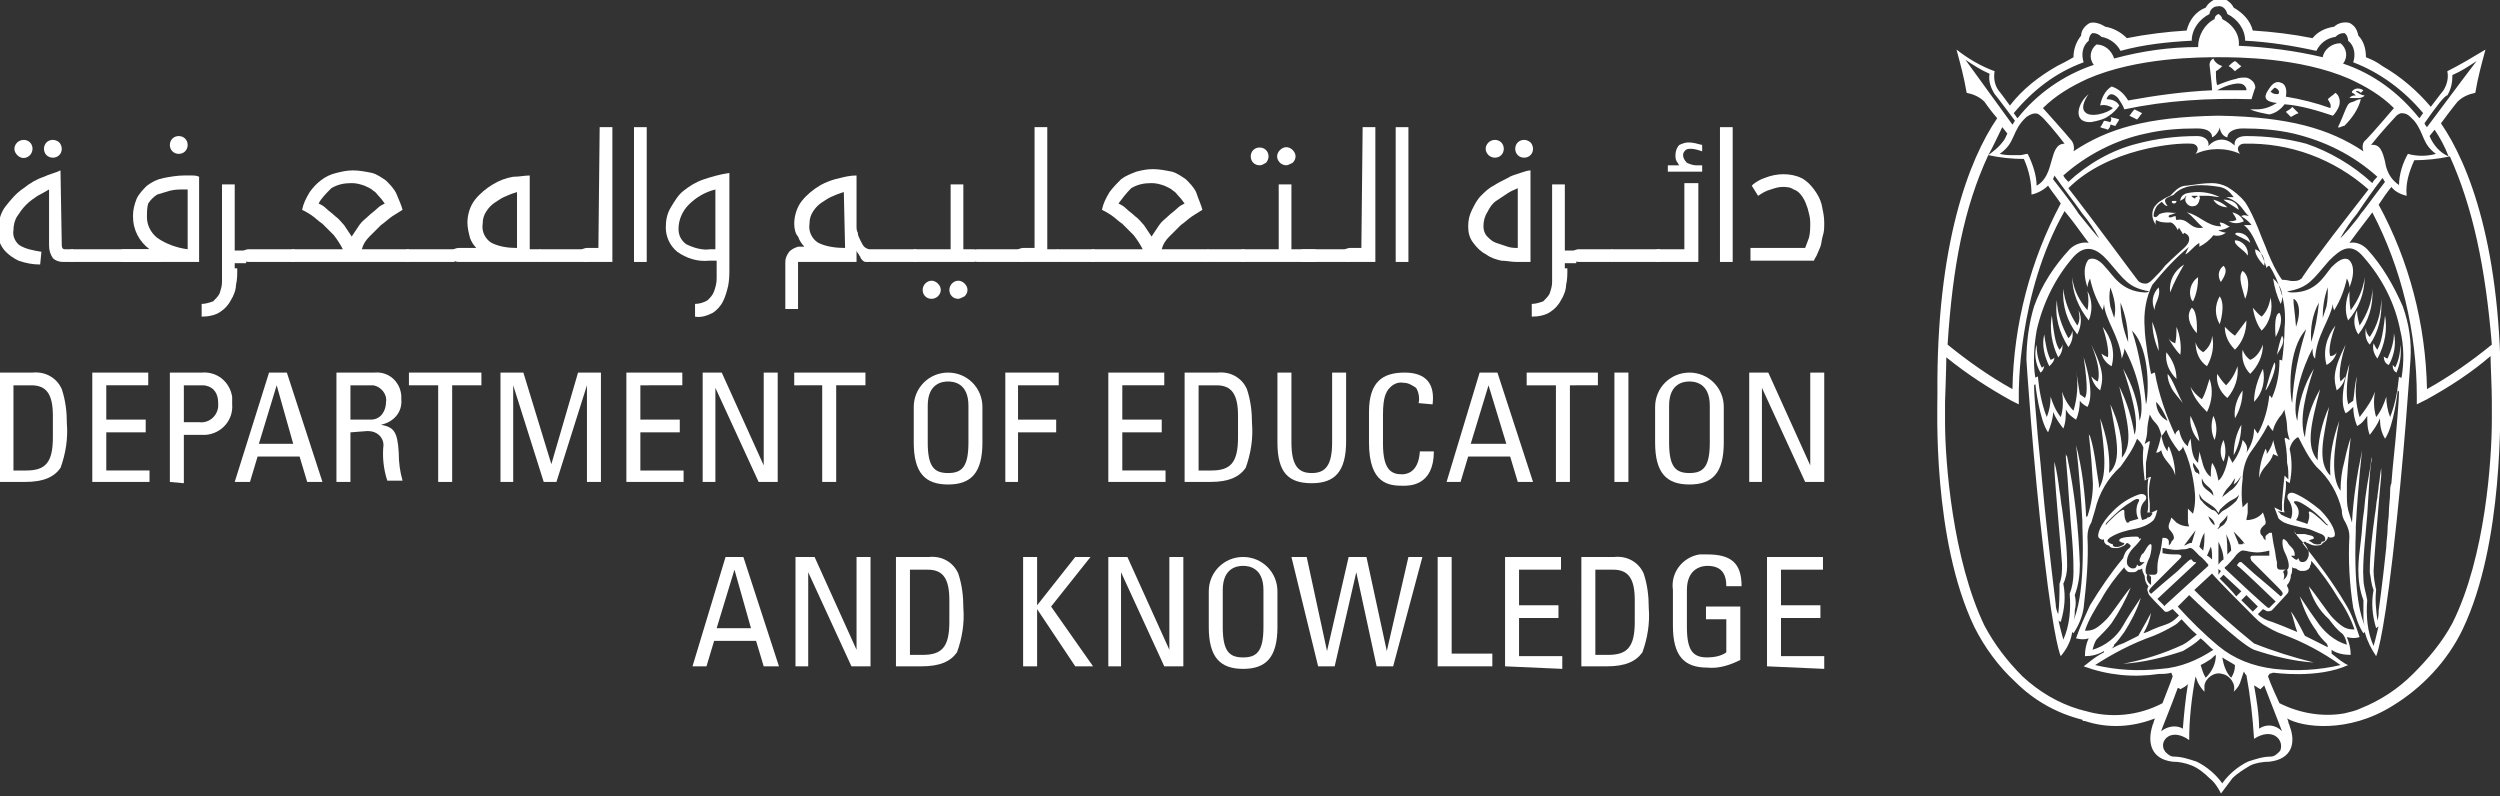 <?xml version="1.0" encoding="utf-8"?>
<!-- Generator: Adobe Illustrator 26.1.0, SVG Export Plug-In . SVG Version: 6.00 Build 0)  -->
<svg version="1.1" id="Layer_1" xmlns="http://www.w3.org/2000/svg" xmlns:xlink="http://www.w3.org/1999/xlink" x="0px" y="0px"
	 viewBox="0 0 196.6 62.6" style="enable-background:new 0 0 196.6 62.6;" xml:space="preserve">
<rect x="0" y="0" width="196.6" height="62.6" fill="#333333" stroke="none"/>
<style type="text/css">
	.st0{fill:#FFFFFF;}
</style>
<g id="Group_3159" transform="translate(41.458 0)">
	<path id="Path_425" class="st0" d="M130.9,25.4L130.9,25.4"/>
	<path id="Path_426" class="st0" d="M130.1,25.8L130.1,25.8"/>
	<path id="Path_427" class="st0" d="M143,29.6c-0.1,0.4-0.3,0.8-0.7,1.1c-0.2-0.8-0.4-1.4,0.7-3.6c-0.7,2.2-0.4,2.9-0.4,2.9
		C142.7,29.9,142.9,29.7,143,29.6 M141.8,28c0,0-0.3-0.5,0.4-2.4c-0.7,0.9-1,2-0.7,3.1c0.4-0.2,0.7-0.6,0.8-1
		C142.2,27.9,142,28,141.8,28 M146.1,24.8c-0.2,1.9-0.4,2.3-0.6,2.7c-0.1-0.1-0.2-0.3-0.3-0.5c-0.1,0.4,0,0.8,0.3,1.2
		C146.1,27.1,146.3,25.9,146.1,24.8 M145.8,23.5c0,1.1-0.3,2.1-0.9,3c-0.2-0.2-0.3-0.4-0.3-0.7c-0.1,0.5,0,1,0.3,1.3
		C145.6,26.1,145.9,24.8,145.8,23.5 M144.1,25.6c-0.1-0.4-0.2-0.8-0.2-1.2c-0.3,0.6-0.3,1.3,0.1,1.9c0.8-1,1.2-2.3,1.1-3.6
		C145.1,23.7,144.7,24.7,144.1,25.6 M143.4,24.4c-0.1-0.5-0.1-1-0.1-1.5c-0.3,0.7-0.4,1.6-0.1,2.3c0.8-0.9,1.3-2.1,1.3-3.4
		C144.4,22.7,144,23.6,143.4,24.4 M146,28c0,0.3,0.1,0.6,0.4,0.7c0.4-0.7,0.6-1.6,0.4-2.5c0,0.7-0.2,1.3-0.5,2
		C146.3,28.2,146,28.1,146,28 M146.7,28.7c0,0.3,0.1,0.5,0.3,0.6c0.3-0.7,0.4-1.4,0.3-2.2c0,0.6-0.1,1.2-0.4,1.8
		C146.9,28.9,146.8,28.8,146.7,28.7 M120.5,27.5c-0.2-0.3-0.4-0.7-0.6-2.7c-0.2,1.1,0,2.3,0.5,3.3c0.3-0.3,0.4-0.8,0.3-1.2
		C120.8,27.2,120.6,27.4,120.5,27.5 M121.2,26.6c-0.5-0.9-0.9-2-0.9-3c-0.2,1.3,0.2,2.6,0.9,3.7c0.3-0.4,0.4-0.9,0.3-1.3
		C121.5,26.2,121.4,26.4,121.2,26.6 M121.9,25.6c-0.6-0.9-1-1.9-1.1-2.9c-0.1,1.3,0.3,2.6,1.1,3.6c0.3-0.6,0.4-1.3,0.1-1.9
		C122.1,24.9,122.1,25.3,121.9,25.6 M122.7,24.4c-0.6-0.7-1.1-1.6-1.2-2.6c0,1.2,0.5,2.4,1.3,3.4c0.3-0.7,0.3-1.6-0.1-2.3
		C122.8,23.4,122.8,23.9,122.7,24.4 M119.8,28.3c-0.3-0.6-0.4-1.3-0.5-2c-0.2,0.8,0,1.7,0.4,2.5c0.2-0.2,0.4-0.4,0.4-0.7
		C120.1,28.2,119.8,28.3,119.8,28.3 M119.1,28.9c-0.3-0.6-0.4-1.2-0.4-1.8c-0.2,0.7-0.1,1.5,0.3,2.2c0.2-0.1,0.3-0.4,0.3-0.6
		C119.3,28.8,119.2,28.9,119.1,28.9 M123.5,30c-0.2-0.1-0.3-0.2-0.5-0.4c0.1,0.4,0.3,0.8,0.7,1.1c0.2-0.8,0.4-1.4-0.7-3.6
		C123.9,29.3,123.5,30,123.5,30 M124.3,28.1c-0.2-0.1-0.4-0.2-0.5-0.3c0.1,0.4,0.4,0.8,0.8,1c0.3-1.1,0-2.2-0.7-3.1
		C124.5,27.6,124.3,28.1,124.3,28.1 M129.6,37.4c0-0.8-0.2-1.6-0.5-2.3c-0.1,0.1-0.1,0.3-0.1,0.4c-0.3-0.4-0.4-0.8-0.5-1.3
		c-0.1,0.5-0.2,0.9-0.4,1.4c0.2,0,0.3-0.1,0.4-0.2C128.7,36.3,129.4,36.5,129.6,37.4 M136.8,35.7c0-0.2,0-0.3-0.1-0.4
		c-0.3,0.7-0.5,1.5-0.5,2.3c0.2-0.9,0.9-1.1,1.1-1.9c0.1,0.1,0.3,0.1,0.4,0.2c-0.2-0.4-0.3-0.9-0.4-1.3
		C137.3,34.8,137.1,35.3,136.8,35.7 M131.5,34.7c-0.1-0.7-0.4-1.4-0.7-2C130.7,33.4,131,34.2,131.5,34.7 M134.2,35.8
		c0.4-0.7,0.6-1.6,0.6-2.4C134.4,34.1,134.2,34.9,134.2,35.8 M133.4,36.3c0.2-0.5,0.2-1.1,0-1.7C133.1,35.2,133.1,35.8,133.4,36.3
		 M132.7,34.6c0.2-0.6,0.2-1.3-0.1-1.9C132.4,33.3,132.4,34,132.7,34.6 M137.4,28.5c-0.3,0.7-0.5,1.5-0.7,2.2
		C136.9,30.6,137.7,28.8,137.4,28.5 M137.5,26.5c0,0,0.7-1.2,0.3-1.9C137.3,24.7,137.5,26.5,137.5,26.5 M135.5,29.4
		c0.6-0.6,1-1.4,1-2.3c-0.2,0.5-0.5,1-1,1.2c-0.3-0.2-0.5-0.5-0.6-0.8C134.8,28.2,135,28.9,135.5,29.4 M137.6,27.9
		c0.3-0.5,0.7-1.1,0.4-1.5C137.8,26.9,137.7,27.4,137.6,27.9 M134.3,32.9c0.4-0.7,0.6-1.4,0.6-2.2C134.4,31.4,134.2,32.2,134.3,32.9
		 M135.8,31.6c0.7-0.7,0.9-1.7,0.7-2.6C136.1,29.8,135.8,30.7,135.8,31.6 M134.5,28.8c-0.2,0.6-0.5,1.1-0.9,1.5
		c-0.3-0.3-0.5-0.6-0.7-0.9c-0.1,0.7,0.2,1.4,0.8,1.9C134.3,30.6,134.6,29.7,134.5,28.8 M131.7,31.4c-0.4-0.3-0.7-0.6-0.9-1
		c0.2,0.8,0.7,1.4,1.3,2c0.4-0.8,0.5-1.8,0.2-2.6C132.1,30.4,132,30.9,131.7,31.4 M128,24.4c-0.1-0.5,0.5-1,0.3-1.8
		C127.8,23.1,127.7,23.8,128,24.4 M129.3,30.5c0.2,0.4,0.6,0.8,0.9,1.2c-0.4-0.7-0.8-1.9-1.2-2.3C129,29.8,129.1,30.1,129.3,30.5
		 M128.9,27.7c-0.1,0.8,0.2,1.5,0.8,2.1C129.7,29,129.4,28.3,128.9,27.7 M129.7,25.7c0,0.4,0,0.9-0.1,1.3c-0.3-0.1-0.5-0.3-0.6-0.5
		c0.3,0.5,0.6,1,1,1.4C130.1,27.3,130,26.4,129.7,25.7 M129.2,23c0.3-0.8,0.7-1.5,1.1-2.2C129.5,21.3,129.1,22.1,129.2,23
		 M128.3,27.6c0-0.8-0.2-1.5-0.5-2.3C127.8,26.1,128,26.9,128.3,27.6 M130.9,24.2c-0.7,0.9,0.4,2,0.4,2
		C131.3,26.1,131.4,24.5,130.9,24.2 M131.4,21.8c-0.6,0.4-0.8,1.2-0.5,1.8c0,0,0.1,0.1,0.1,0.1C131.3,23.1,131.4,22.4,131.4,21.8
		 M132.1,28.8c0.4-0.7,0.6-1.6,0.4-2.4c0,0.5-0.3,1-0.7,1.3c-0.3-0.2-0.5-0.4-0.6-0.8C131.2,27.7,131.5,28.4,132.1,28.8 M137.3,21.9
		c0.1,0.7,0.3,1.4,0.6,2C138.2,23.2,137.9,22.4,137.3,21.9 M135.9,19.6c-0.1,0.5,0.7,1.3,0.7,1.3C136.7,20.3,136.4,19.8,135.9,19.6
		 M137.1,23.4c-0.1,0.6-0.3,1.1-0.7,1.5c-0.3-0.2-0.5-0.5-0.7-0.7c0.1,0.6,0.3,1.3,0.7,1.8C137.1,25.3,137.3,24.3,137.1,23.4
		 M134.9,21.3c-0.4,0.5,0,1.4,0.2,2.2C135.3,23.1,135.6,21.8,134.9,21.3 M135.3,20.1c0.1-0.6-0.4-1.2-1-1.2
		C134.2,19.3,135,19.6,135.3,20.1 M134.3,18.4c0.2,0.2,0.9,0.4,1.2,0.7c-0.1-0.5-0.5-0.8-1-0.8C134.4,18.3,134.4,18.3,134.3,18.4
		 M133.4,20.9c-0.4,0.3-0.5,0.8-0.2,1.3C133.1,22.2,133.9,21.4,133.4,20.9 M134.3,27.5c0.6-0.6,0.9-1.4,0.9-2.3
		c-0.3,0.4-0.6,0.8-0.9,1.2c-0.3-0.2-0.6-0.5-0.8-0.7C133.5,26.4,133.8,27,134.3,27.5 M133.1,23.3c-0.4,0.7-0.4,1.5,0,2.2
		C133.1,25.5,133.6,24,133.1,23.3 M133.4,15.7c0.2,0.2,0.8,0.5,1.2,0.8C134.5,15.9,134,15.7,133.4,15.7 M133.7,16.3
		c-0.3-0.3-0.7-0.5-1.1-0.6C132.8,16.1,133.3,16.3,133.7,16.3 M135,17.4c-0.2-0.4-0.5-0.6-0.9-0.7c0.1,0.2,0.3,0.4,0.3,0.6
		c-0.2,0.1-0.4,0.1-0.6,0.1C134.2,17.6,134.6,17.6,135,17.4 M129.4,15.8c-0.1,0-0.1,0.2,0.1,0.2c0.2,0,0.2-0.2,0.2-0.2
		S129.5,15.8,129.4,15.8 M134.8,5.2c-0.2-0.1-0.3-0.3-0.5-0.4c-0.2,0.1-0.4,0.3-0.5,0.4c0.2,0.1,0.3,0.2,0.5,0.4
		C134.5,5.4,134.6,5.4,134.8,5.2 M131.5,15.4c0,0.1,0.1,0.2,0,0.3c0,0.2-0.2,0.5-0.4,0.5c-0.3,0.1-0.6-0.1-0.7-0.4c0,0,0-0.1,0-0.1
		c0-0.1,0-0.2,0.1-0.3c-0.1,0-0.1,0.1-0.2,0.2c-0.1,0.1-0.2,0.1-0.3,0.2c0-0.3,0.2-0.5,0.5-0.6c0.9-0.2,1.8-0.1,2.6,0.3
		c-0.3,0-0.6-0.1-0.9-0.1C131.7,15.4,131.5,15.4,131.5,15.4 M131.3,15.4c0,0-0.3,0-0.4,0s0.2,0.2,0.2,0.2c0.1,0,0.1,0,0.1-0.1
		C131.4,15.5,131.4,15.4,131.3,15.4 M135.6,7.8c-3.3-0.1-6.7,0.1-10,0.8c-0.1-0.3-0.3-0.6-0.5-0.9c-0.7-0.7-0.9,0.1-0.9,0.1
		c0.8,0,1,0.5,1,0.5c-0.2,0.3-0.5,0.6-0.8,0.8c-0.4,0.3-0.9,0.4-1.4,0.5c-1.5,0.1-1.1-1.5-0.2-2.2c-0.1,0.1-0.7,1-0.3,1.4
		c0.4,0.5,1.8,0.1,2.2-0.3c-0.3-0.2-0.7-0.3-1-0.2c0.1-0.6,0.4-1.2,0.9-1.5c0.6,0.2,1,0.6,1.3,1.1c2.2-0.4,4.4-0.7,6.6-0.8
		c0-0.4-0.2-1.9-0.2-2c0-0.2,0.1-0.4,0.3-0.5c0.1,0.3,0.4,0.5,0.7,0.6c-0.1,0.1-0.3,0.3-0.5,0.4c0,0.3,0,0.8,0.1,1.1
		c0.5-0.2,1-0.4,1.5-0.5c0.2-0.1,0.5-0.1,0.7-0.1c0.2,0,0.4,0.1,0.6,0.3c0.1,0.1,0.2,0.3,0.2,0.5C135.8,7.1,135.7,7.5,135.6,7.8
		 M135.1,6.8c-0.3-0.5-1.5-0.1-2.2,0.3c0.4,0,0.8,0,1.3,0c0.2,0,0.7,0,1,0C135.2,7,135.2,6.9,135.1,6.8 M124.5,9.6
		c-0.1,0-0.3-0.1-0.5-0.1c-0.1,0.2-0.2,0.4-0.3,0.5c0.2,0.1,0.4,0.1,0.6,0.2c0.1-0.1,0.2-0.2,0.2-0.4c0.1,0,0.3,0.1,0.4,0.1
		c0.1-0.2,0.2-0.3,0.3-0.5c-0.2-0.1-0.4-0.1-0.7-0.2C124.6,9.3,124.6,9.4,124.5,9.6 M143.3,7.7c0.5,0,1,0.1,1.2-0.2
		c-0.3,0-0.5-0.2-0.7-0.3c0.1-0.1,0.3,0,0.4,0.1c0.1-0.1,0.1-0.1,0.2-0.2c-0.3-0.2-0.7-0.2-0.9,0.1c0,0,0,0,0,0.1
		c0.1,0,0.2,0.1,0.3,0.2C143.5,7.5,143.4,7.6,143.3,7.7 M143,8.6c-0.2,0.5-0.4,1-0.6,1.4c0.1,0.1,0.3-0.1,0.5-0.1
		c0.6-0.6,1.1-1.3,1.3-2.1c-0.2,0-0.4,0.1-0.6,0.2C143.2,8.1,143.2,8.2,143,8.6 M138.3,8.8c0.2,0.2,0.3,0.3,0.4,0.4
		c0.2-0.1,0.3-0.2,0.6-0.3c-0.2-0.2-0.3-0.3-0.5-0.5C138.7,8.6,138.4,8.7,138.3,8.8 M142.5,8.3c-0.1,0.3-0.3,0.6-0.5,0.8
		c-1.2-0.4-2.5-0.8-3.8-0.9c-0.3,0.4-0.7,0.7-1.2,0.8c-0.5-0.1-1.1-0.2-1.5-0.4c0.2,0,0.3,0,0.5,0c0.6,0,1.1-0.2,1.6-0.5
		c-0.9-0.1-1.1-0.4-0.7-1c0.2-0.3,0.5-0.8,1-0.6c0.4,0.1,0.5,0.6,0.4,1.1c1.2,0.2,2.4,0.5,3.5,0.9c0.1-0.3-0.1-0.5-0.2-0.7
		c0.2-0.2,0.4-0.3,0.6-0.5C142.5,7.5,142.6,7.9,142.5,8.3 M137.4,6.9c-0.1,0.1-0.2,0.2-0.3,0.3c0.1,0.1,0.2,0.2,0.5,0.2
		c0,0,0.1,0,0.1,0C137.9,7.2,137.6,6.9,137.4,6.9 M126,9.1c0.2,0.1,0.4,0.2,0.6,0.3c0.2-0.2,0.2-0.3,0.4-0.5
		c-0.2-0.1-0.4-0.2-0.6-0.3C126.2,8.8,126.1,9,126,9.1 M152.2,49.5c-1.2,2.5-3.2,4.6-5.5,6c-3.5,2.2-7.1,1.7-8.3,1
		c0,0,0.1,0.2,0.1,0.3s0.1,0.2,0.1,0.3c0.5,1.3,0.2,2.6-1.6,2.8c-0.5,0-1.1,0.1-1.5,0.3c-0.5,0.3-1,0.6-1.4,1
		c-0.3,0.4-0.6,0.8-0.9,1.2l0,0l0,0c-0.2-0.4-0.5-0.9-0.9-1.2c-0.4-0.4-0.9-0.8-1.4-1c-0.5-0.2-1-0.3-1.5-0.3
		c-1.7-0.2-2-1.5-1.6-2.8c0-0.1,0.1-0.2,0.1-0.3l0.1-0.3c-1.8,0.7-3.7,0.8-5.5,0.2c-0.1,0-0.2,0-0.2-0.1c-2-0.5-3.8-1.5-5.3-3
		c-1.3-1.2-2.4-2.7-3.2-4.3c-3.3-6.9-2.9-17.2-2.9-18.3c-0.1-11.8,2.5-18.5,4.7-21.7C115,8.6,114.6,8,114.6,8
		c-0.4-0.4-0.9-0.6-1.4-0.7c-0.2-1.2-0.5-2.3-0.8-3.4c0.9,0.7,1.9,1.3,3,1.7c-0.1,0.5,0,1.1,0.3,1.5c0,0,0.4,0.5,0.9,1.2
		c1-1.3,2.3-2.3,3.7-3.1c0.4-0.2,0.8-0.4,1.3-0.7c0-0.6,0.2-1.2,0.6-1.7c0-0.4,0.3-0.8,0.7-1l0,0c0.4-0.1,0.9,0.1,1.2,0.3
		c0.6,0.1,1.2,0.4,1.7,0.9c1.5-0.3,3.1-0.5,4.7-0.6c0.2-0.8,0.7-1.5,1.5-1.8c0.2-0.4,0.7-0.7,1.1-0.8h0c0.5,0.1,0.9,0.4,1.1,0.8
		c0.7,0.4,1.3,1,1.5,1.8c1.6,0.1,3.2,0.3,4.7,0.6c0.4-0.5,1-0.8,1.7-0.9c0.3-0.3,0.8-0.4,1.2-0.3l0,0c0.4,0.2,0.6,0.5,0.7,1
		c0.4,0.4,0.6,1,0.6,1.7c0.5,0.2,0.9,0.4,1.3,0.7c1.4,0.8,2.7,1.9,3.8,3.2c0.6-0.8,1-1.3,1-1.3c0.3-0.5,0.4-1,0.3-1.5
		c1-0.5,2-1.1,3-1.7c-0.3,1.1-0.6,2.2-0.8,3.4c-0.5,0.1-1,0.3-1.4,0.7c0,0-0.5,0.6-1.3,1.7c2.2,3.2,4.8,9.8,4.7,21.6
		C155.1,32.1,155.5,42.6,152.2,49.5 M151.2,12.3c-0.9,0.2-1.9,0.3-2.8,0.3c-0.4,0.9-0.7,1.8-0.6,2.8c-0.4-0.1-0.9-0.3-1.2-0.7
		c-0.4,0.5-0.6,0.8-1,1.4c2.4,4.4,3.7,9.4,3.8,14.5c1.8-1,3.5-2.2,5.1-3.5C154,21,153,16.3,151.2,12.3 M145.3,30.8
		c-0.1,0.7-0.1,1.3,0.1,2c0.4-0.5,0.6-1,0.8-1.6c0,0.5,0.1,1.1,0.3,1.6c0.4-1,0.6-2.1,0.7-3.2c0,0,0,0.1,0.2,0.1
		c0.2-1.2,0.2-2.5-0.1-3.7c-0.4-2.1-1.4-4.1-2.9-5.8c-1-1.2-1.8-0.6-2.7,0.3c-1.3,1.5-1.6,2.1-3.2,2.4c0,0,0,0,0,0
		c-0.2,0,0,0.1,0.3,0.1c1.9,0,2.5-1.3,3.1-2c0.4-0.4,0.9-0.8,1.3-0.6c0.2,0.1,0.7,0.7,0.1,2.2c0-0.3-0.1-0.5-0.2-0.7
		c-0.2,0.9-0.5,1.7-1,2.5c-0.1-0.2-0.1-0.4-0.1-0.5c-0.2,1.2-1.3,2.5-1.4,4.3c-0.2-0.2-0.2-0.5-0.2-0.8c-0.8,1.5-1.7,4.3-1.2,5.7
		c0.1-1.4,0.5-2.8,1.3-4.1c-0.6,1.8-1.2,4-0.7,5.4c0.1-1.3,0.5-2.6,1.2-3.8c-0.8,3-1.1,4.5-0.2,5.6c0-1.4,0.3-2.9,0.9-4.2
		c-0.4,2.3-1,4.3,0.1,5.4c-0.1-1.5,0.2-2.9,0.7-4.3c-0.4,2.2-0.7,4.4,0.1,5.5c0-0.8,0.1-1.6,0.3-2.3c0.2-1,0.5-1.9,0.5-1.9
		s-0.2,1.6-0.3,3.5c0,0.3,0,0.6,0,1c0,0.4,0,0.8,0.1,1.2c0.1,0.3,0.2,0.7,0.3,1c0.1-1.9,0.4-3.8,0.8-5.7c0,0-0.3,2.4-0.5,6
		c0,0.1,0,0.3,0,0.4c-0.2,5.2,0.5,6.9,0.7,7.4c-0.1-0.3-0.1-0.5-0.1-0.8c0-0.4,0-0.8,0-1.2c-0.3-0.8-0.4-1.6-0.4-2.4
		c0-0.8,0.1-1.5,0.2-2.3c0.1-0.7,0.1-1.4,0.2-2c0.1-0.6,0.1-1.1,0.2-1.7c0.1-0.8,0.3-1.7,0.4-2.5c0.1-0.7,0.1-0.1,0,0.1
		c-0.1,0.7-0.2,2.4-0.3,4.1c-0.1,1.3-0.4,3.8-0.3,5c0,0.6,0.2,1.1,0.3,1.7c-0.1,1.2,0,2.5,0.5,3.6c0,0,0.2-0.7,0.4-1.6
		c0,0.1-0.1,0.1-0.2,0.2c-0.3-1-0.4-2-0.2-3c-0.2-0.5-0.2-0.9-0.3-1.4c0-1.5,0.2-3,0.4-4.5c0.1-0.5,0.1-1,0.2-1.4
		c0-0.3,0.1-0.6,0.1-0.9c0.1-0.5,0.1-0.9,0.2-1.4c0-0.1,0-0.1,0-0.2c0,0,0,0.3,0,0.8c-0.2,2-0.6,7.1-0.6,7.5c0,0.5,0.1,1,0.2,1.5
		c-0.1,0.8,0,1.6,0.1,2.4c0.1-0.3,0.1-0.6,0.1-0.8c0,0,0.3-2.1,0.6-5c0-0.5,0.1-0.9,0.1-1.4c0-0.4,0.1-0.9,0.1-1.3
		c0-0.5,0.1-1.1,0.1-1.6c0-0.2,0-0.5,0.1-0.7c0.1-1.4,0.3-3,0.4-4.3c0,0,0.2-2.3,0.2-2.9l-0.1-0.1c0,0-0.3,2.8-1,3.8
		c-0.3-0.5-0.4-1-0.4-1.6c-0.2,0.5-0.5,0.9-0.8,1.3c-0.2-0.5-0.2-1-0.2-1.5c-0.2,0.3-0.4,0.6-0.8,0.8c-0.2-0.5-0.3-1-0.3-1.5
		c-0.2,0.2-0.4,0.4-0.6,0.5c-0.1-0.2-0.6-1,0.3-3.9c-0.4,2.7-0.1,3-0.1,3.2c0.1-0.1,0.3-0.2,0.4-0.3c0.1-0.6,0.1-1.3,0.3-1.9
		c-0.2,1.1-0.1,2.2,0.2,3.2C144.8,31.9,145.1,31.4,145.3,30.8 M138.8,31.7c0.1-2,0.5-3.9,1.1-5.8C138.4,27.5,138.6,31.1,138.8,31.7
		 M139.1,25.7c0.5-1.4,0.1-2.1-0.2-2.2C138.9,24.1,139,24.4,139.1,25.7 M140.3,26.9c0.3-1,0.5-2,0.6-3.1
		C140.4,24.7,140.2,25.8,140.3,26.9 M141.5,24.1c0.1-0.5,0.1-1,0.1-1.5c-0.3,0.8-0.4,1.6-0.4,2.4C141.3,24.7,141.4,24.4,141.5,24.1
		 M138.2,34.5C138.2,34.5,138.2,34.5,138.2,34.5L138.2,34.5L138.2,34.5c0.1-0.1,0.1-0.1,0.2,0c0.1,0,0.1,0.1,0.2,0.1
		c-0.1-0.3-0.2-0.7-0.2-1c0-0.4-0.1-0.8-0.2-1.3c0,0,0,0,0-0.1c-0.1,0.2-0.2,0.4-0.4,0.6c-0.2,0.3-0.4,0.6-0.5,1l0,0.1l-0.1-0.1
		c-0.1-0.1-0.2-0.3-0.3-0.4c-0.4,0.8-0.9,1.5-1.4,2.2l0,0c-0.4,0.6-0.6,1.4-0.6,2.1c-0.1,0.7-0.1,1.5,0,2.2l0.4-0.4
		c0,0.3,0,0.6,0,0.8c0,0.2-0.1,0.4-0.1,0.6c0.5,0,1-0.2,1.3-0.6l0.1,0.3c0.1,0.3,0.2,0.6,0,0.7c0,0-0.4,0.3-0.3,0.6
		c0,0.1,0.1,0.2,0.2,0.3l0,0v0c0,0.1,0.1,0.2,0.2,0.3c0-0.1,0-0.2,0-0.3c0-0.1,0.2-0.2,0.3-0.3c0.1,0,0.1,0,0.2,0
		c0,0,0.1,0.8,0.2,1.2c0.1,0.4,0.1,0.8,0.2,1.1c0,0.1,0,0.2,0,0.3c0,0.3,0.2,0.3,0.3,0.3c0.1,0,0.2,0,0.4,0h0l0,0
		c-0.2,0.1-0.2,0.1-0.2,0.2c0.1,0.2,0.1,0.4,0,0.6l0,0c0.3-0.2,0.4-0.5,0.3-0.8v0l0,0c0.2-0.1,0.2-0.6-0.2-1.4c-0.2-0.4-0.2-1-0.1-1
		c0,0,0,0,0,0c0.1,0,0.1,0,0.3,0.2c0.1,0.2,0.2,0.3,0.4,0.5c0.1,0.1,0.2,0.3,0.2,0.5c0,0,0,0.1,0,0.1c0,0-0.1,0-0.1,0
		c-0.1,0-0.2,0-0.2,0c0.1,0.1,0.4,0.4,0.5,0.3c0.2-0.3,0,0.2,0.4,0.2c0.3,0,0.4-0.2,0.5-0.5c0-0.1,0-0.2,0-0.3
		c-0.1-0.3-0.2-0.5-0.4-0.7l-0.1-0.1c-0.7-0.7-0.6-0.9-0.6-1C139,42,139,42,139.2,42c0.2,0,0.4,0,0.6,0c0.3,0.1,0.7,0.1,0.7,0.3
		c0,0,0,0.1-0.1,0.1c-0.1,0-0.2,0.1-0.3,0.1c0.1,0.1,0.2,0.1,0.3,0.2c0.1,0.1,0.6,0.2,0.7,0l0-0.1c0.1,0,0.3,0,0.3-0.2
		s-0.1-0.3-0.3-0.4c-0.3-0.1-0.7-0.3-1-0.4c-0.1,0-0.3-0.1-0.5-0.1l-0.8-0.2c0,0-0.4-0.1-0.6-0.2c-0.1,0-0.1-0.1-0.2-0.1
		c-0.1-0.1-0.3-0.2-0.3-0.3c-0.1-0.3-0.2-0.5-0.3-0.8c0.2,0.1,0.4,0.2,0.6,0.3c0-0.2,0-0.5,0-0.7c0.1-1.3,0.2-2.1,0.2-2.1
		s0.2,0.2,0.3,0.3c0-0.5,0-0.9-0.1-1.3v0C138.4,35.6,138.3,35,138.2,34.5 M139.1,40.9l0.6,0.2c0.1,0,0.2,0.1,0.3,0.1
		c0.1-0.3,0.2-0.6,0.1-0.9c0-0.3,0.8,0.4,1.3,0.9c0.2,0.2,0.3,0.1,0.1,0c-0.5-0.6-1.2-1.2-1.9-1.6c-0.5-0.3-0.8-0.2-0.6,0
		C139.4,40,139.4,40.5,139.1,40.9 M140.1,46.1c0.6,0.7,1.5,2.1,1.9,2.5c0.8,0.8,1.1,0.9,1.7,0.9c-0.3-0.9-0.8-1.8-1.3-2.5
		c-0.6-1-1.3-2-2.1-2.9c0,0.1,0,0.3-0.1,0.4c0,0,0,0.1,0,0.1c-0.1,0.1-0.1,0.2-0.2,0.2c-0.1,0.1-0.3,0.1-0.5,0.1
		c-0.1,0-0.3-0.1-0.4-0.2c-0.1,0-0.2,0-0.3-0.1c0,0.2,0,0.5-0.1,0.6c0,0.3-0.1,0.6-0.3,0.8c0,0,0,0,0,0.1c0.2,0.3,0.1,0.5,0,0.6
		s-1,1.1-1.2,1.3c-0.2,0.1-0.4,0.1-0.5,0l-0.2-0.1c0,0-0.2,0.2-0.4,0.4c0,0,0,0,0,0l0,0c0.3,0.3,0.7,0.5,1.1,0.6
		c0.3,0.1,1.3,0.5,2,0.8c-0.2-0.5-0.3-1.1-0.5-1.6c0.2,0.2,0.7,1.1,1.1,1.9l0,0c0.6,0.3,1.2,0.6,1.8,0.9c0-0.2-0.1-0.3-0.1-0.3
		c-0.3-0.3-0.6-0.6-0.8-1c-0.6-0.8-1-1.7-1.3-2.7c0.8,1.2,1,1.5,1.3,1.9c0.6,0.9,1.4,1.6,2.4,1.9c-0.1-0.7-0.4-0.9-0.4-0.9
		c-0.4-0.3-0.7-0.7-1-1.1c0.1,0.2,0.2,0.3,0,0c-0.2-0.3-0.1-0.2,0,0C140.9,48,140.4,47.1,140.1,46.1 M137.4,52.6
		c1.7,0.2,3.5,0.1,5.2-0.3c-1.4-1-2.9-1.8-4.5-2.4c-0.6-0.2-1.1-0.5-1.6-0.8c-0.3-0.2-0.5-0.4-0.7-0.6c-0.8-0.8-3-3-3.3-3.4
		l-1.4,1.3c1.5,1.5,3.1,2.9,4.7,4.2c1.5,0.6,3.1,1.1,4.7,1.5c-1.6-0.1-3.2-0.5-4.7-1c-1.2-0.5-5.1-4.3-5.1-4.3l-0.9,0.9
		c1,1.1,2,2.1,3.2,3.1C134.2,51.8,135.7,52.4,137.4,52.6 M133.3,51.7c0.1,0.6,0.3,1.2,0.7,1.6c0.2-0.3,0.3-0.6,0.3-1
		C134,52.1,133.6,51.9,133.3,51.7 M126.9,47c-0.3,1-0.8,1.9-1.3,2.7c-0.3,0.4-0.5,0.7-0.8,1c0,0,0,0.1-0.1,0.2l-0.1,0.1l0.6-0.3
		c0.1,0,0.2-0.1,0.3-0.1c0.4-0.2,0.8-0.4,1.2-0.6c0.4-0.7,0.9-1.6,1-1.8c-0.1,0.6-0.3,1.1-0.6,1.6l0.3-0.1c0.6-0.3,1.2-0.5,1.5-0.6
		c0.3-0.1,0.6-0.3,0.8-0.5c0.1-0.1,0.1-0.1,0.2-0.2c0,0-0.5-0.5-0.5-0.5l-0.2,0.1c-0.1,0.1-0.4,0.2-0.5,0c-0.2-0.2-1.2-1.2-1.2-1.3
		s-0.2-0.3,0-0.6c0,0,0,0,0,0c-0.2-0.2-0.3-0.5-0.3-0.8c-0.1-0.2-0.2-0.4-0.2-0.6c-0.1,0.1-0.2,0.1-0.3,0.1
		c-0.1,0.1-0.2,0.2-0.4,0.2h-0.1c-0.2,0-0.3,0-0.4-0.1c-0.1-0.1-0.2-0.2-0.2-0.3c0,0,0,0,0,0c-0.7,0.8-1.3,1.6-1.8,2.5
		c-0.5,0.8-1,1.6-1.3,2.5c0.6,0,0.9-0.1,1.7-0.9c0.4-0.4,1.3-1.8,1.9-2.5c-0.4,1-0.9,1.9-1.5,2.8c-0.3,0.4-0.7,0.8-1.1,1.2
		c0,0-0.2,0.1-0.4,0.9c1-0.3,1.9-1,2.4-1.9C125.9,48.5,126.1,48.2,126.9,47 M126.3,43.1c-0.3,0.3-0.5,0.7-0.5,1.1
		c0,0.2,0.1,0.4,0.4,0.5c0,0,0,0,0.1,0c0.4,0,0.2-0.5,0.4-0.2c0.1,0.1,0.4-0.2,0.5-0.3c-0.2,0-0.4,0.1-0.4-0.2
		c0.1-0.2,0.1-0.4,0.3-0.5c0.1-0.1,0.4-0.8,0.6-0.7c0.1,0.1,0,0.7-0.1,1c-0.4,0.8-0.4,1.3-0.2,1.4l0,0v0c-0.1,0.3,0,0.6,0.3,0.8l0,0
		c0-0.2,0-0.4,0-0.6c0,0,0-0.1-0.2-0.2l0,0h0c0.1,0,0.2,0,0.4,0c0.1,0,0.3,0,0.3-0.3c0-0.1,0-0.2,0-0.3c0-0.4,0.1-0.8,0.2-1.1
		c0.1-0.3,0.2-1.2,0.2-1.2c0.1,0,0.1,0,0.2,0c0.1,0,0.3,0.1,0.3,0.3c0,0.1,0,0.2,0,0.3c0.1-0.1,0.2-0.2,0.2-0.3v0l0,0
		c0.1-0.1,0.2-0.2,0.2-0.3c0-0.3-0.3-0.6-0.3-0.6c-0.2-0.2-0.1-0.5,0-0.7l0.1-0.3c0.1,0.1,0.3,0.3,0.4,0.4c0.3,0.2,0.6,0.3,1,0.3
		c-0.1-0.2-0.1-0.4-0.1-0.6c0-0.3,0-0.6,0-0.8l0.4,0.4c0.2-0.7,0.2-1.4,0.1-2.1c-0.1-0.8-0.3-1.7-0.6-2.5c-0.1-0.2-0.2-0.5-0.3-0.7
		c0,0.2-0.2,0.3-0.3,0.4c-0.4-0.5-0.8-1.1-1-1.7c-0.1,0.1-0.2,0.3-0.3,0.4l-0.1,0.1l0-0.1c-0.1-0.4-0.2-0.7-0.5-1
		c-0.2-0.2-0.3-0.4-0.4-0.6c-0.1,0.4-0.2,0.9-0.2,1.3c0,0.3-0.1,0.7-0.2,1c0.1,0,0.1-0.1,0.2-0.1c0.1-0.1,0.1-0.1,0.2-0.1l0,0l0,0
		c0,0,0,0,0,0.1c-0.1,0.5-0.2,1-0.3,1.6c0,0.4,0,0.9,0,1.3c0.1-0.1,0.3-0.2,0.4-0.2c-0.2,0.7-0.2,1.4-0.1,2.1c0,0.2,0,0.5,0,0.7
		c0.2,0,0.4-0.1,0.6-0.2c-0.1,0.3-0.1,0.5-0.3,0.8c-0.4,0.4-1,0.6-1.5,0.7c-0.6,0.1-1.3,0.3-1.8,0.6c-0.2,0.1-0.4,0.3-0.3,0.4
		s0.3,0.2,0.4,0.2l0,0.1c0.1,0.2,0.6,0.1,0.7,0c0.1,0,0.2-0.1,0.2-0.2c0,0-0.2,0-0.3-0.1c0,0-0.1,0-0.1-0.1c0-0.3,1.1-0.3,1.3-0.3
		s0.2,0,0.3,0.2C127,42.2,127,42.4,126.3,43.1 M126.7,39.5c0.2-0.3-0.1-0.4-0.6,0c-0.7,0.4-1.3,1-1.9,1.6c-0.1,0.2-0.1,0.3,0.1,0
		c0.5-0.5,1.3-1.3,1.3-0.9c0,0.3,0,0.6,0.2,0.9c0.1,0,0.2,0,0.2-0.1l0.7-0.2C126.5,40.4,126.5,39.9,126.7,39.5 M125.5,29
		c0.7,1.2,1.2,2.6,1.3,4.1c0.5-1.4-0.3-4.1-1.2-5.7c0,0.3-0.1,0.5-0.2,0.8c-0.2-1.8-1.3-3-1.4-4.3c0,0.2-0.1,0.4-0.1,0.5
		c-0.5-0.8-0.8-1.6-1-2.5c-0.1,0.2-0.2,0.5-0.2,0.7c-0.5-1.5,0-2.1,0.1-2.2c0.4-0.2,0.9,0.1,1.3,0.6c0.6,0.6,1.2,1.9,3.1,2
		c0.3,0,0.4-0.1,0.3-0.1c0,0,0,0,0,0c-1.6-0.3-1.9-0.9-3.2-2.4c-0.8-0.9-1.7-1.4-2.7-0.3c-1.4,1.6-2.4,3.6-2.9,5.8
		c-0.2,1.2-0.3,2.5-0.1,3.7c0.2-0.1,0.2-0.1,0.2-0.1c0.1,1.1,0.3,2.2,0.7,3.2c0.2-0.5,0.3-1,0.3-1.6c0.2,0.6,0.4,1.1,0.8,1.6
		c0.2-0.6,0.2-1.3,0.1-2c0.2,0.6,0.5,1.1,0.9,1.5c0.3-1,0.4-2.1,0.2-3.2c0.1,0.6,0.2,1.3,0.3,1.9c0.1,0.1,0.3,0.2,0.4,0.3
		c0.1-0.2,0.3-0.5-0.1-3.2c0.9,2.9,0.4,3.7,0.3,3.9c-0.2-0.1-0.5-0.3-0.6-0.5c0,0.5-0.1,1.1-0.3,1.5c-0.3-0.2-0.6-0.4-0.8-0.8
		c0,0.5,0,1-0.2,1.5c-0.3-0.4-0.6-0.8-0.8-1.3c0,0.5-0.2,1.1-0.4,1.6c-0.7-1-1-3.8-1-3.8l-0.1,0.1c0,0.7,0.1,1.7,0.2,2.9
		c0,0,0,0,0,0c0.1,1.4,0.3,3,0.4,4.3c0.3,3.3,0.7,6.7,1.1,10c0,0.3,0.1,0.6,0.2,0.8c0.1-0.8,0.1-1.6,0.1-2.4c0.2-0.5,0.2-1,0.2-1.5
		c0-0.4-0.5-5.5-0.6-7.5c0-0.2,0-0.8,0-0.8c0,0.1,0,0.1,0,0.2c0.2,0.8,0.3,1.5,0.4,2.3c0.1,0.5,0.1,0.9,0.2,1.4
		c0.2,1.5,0.4,3,0.4,4.5c0,0.5-0.1,1-0.3,1.4c0.2,1,0.1,2-0.2,3c-0.1,0-0.2-0.1-0.2-0.2c0.2,0.9,0.4,1.6,0.4,1.6
		c0.5-1.1,0.6-2.4,0.5-3.6c0.2-0.5,0.3-1.1,0.3-1.7c0-0.3,0-1.3-0.1-2.5c-0.2-2.2-0.3-4.3-0.5-6.5c0-0.1,0-0.4,0-0.4
		c0,0.1,0,0.2,0.1,0.3c0.6,2.8,0.9,5.7,1,8.5c0,0.8-0.1,1.6-0.4,2.4c0.1,0.4,0.1,0.8,0,1.2c0,0.3,0,0.5-0.1,0.8
		c0.2-0.5,0.9-2.2,0.7-7.4c0-0.1,0-0.3,0-0.4c-0.2-3.6-0.5-6-0.5-6c0.5,1.9,0.7,3.8,0.8,5.7c0,0,0-0.1,0.1-0.1c0.3-0.9,0.5-2,0.4-3
		c-0.1-1.9-0.3-3.5-0.3-3.5s0,0.1,0.1,0.2c0.2,0.6,0.3,1.2,0.4,1.8c0.1,0.7,0.2,1.4,0.3,2c0,0.1,0,0.2,0,0.3
		c0.7-1.1,0.4-3.2,0.1-5.5c0.5,1.4,0.8,2.8,0.7,4.3c1.1-1,0.5-3,0.1-5.4c0.6,1.3,1,2.7,0.9,4.2c0.9-1.1,0.5-2.7-0.2-5.6
		c0.6,1.2,1,2.5,1.2,3.8C126.8,33.1,126.1,30.8,125.5,29 M135.2,35.6c0.4-0.6,0.6-1.2,0.6-1.9c0.1,0.1,0.2,0.3,0.3,0.4
		c0.5-0.9,0.8-2,0.9-3c0.2,0.1,0,0,0.2,0.2c0.4-0.9,0.6-1.9,0.6-3c0.1,0,0.2,0,0.2,0.1c0.1-0.7,0.2-1.8,0.2-2.6c0.1-1,0-2-0.3-2.9
		c-0.2-0.7-0.5-1.4-0.9-2c-0.1,0-0.2,0.1-0.2,0.2c-0.2-0.6-0.4-1.1-0.7-1.7c-0.4-0.9-0.7-1.4-1.1-1.7c0.2,0,0.4,0,0.6,0
		c-0.2-0.3-0.5-0.5-0.8-0.7c0.1-0.1,0.3-0.1,0.6,0c-0.5-0.4-0.6-1.1-1.8-1.5c0.2,0,0.4,0,0.6,0c-0.3-0.4-0.6-0.7-1.1-0.8
		c-1.2-0.2-2.8-0.3-3.6,0.6c-0.1,0.1-0.3,0.1-0.4,0.2c-0.1,0-0.2,0.1-0.2,0.1c-0.1,0.1-0.2,0.2,0.1,0.6c-0.3,0-0.4-0.4-0.5-0.3
		c-0.1,0.1-0.3,0.2-0.4,0.4c-0.1,0.2-0.2,0.4-0.2,0.7c0.1,0.1,0.2,0.1,0.3,0c0,0,0.1-0.1,0.1-0.1c0-0.1,0.5-0.2,0.7-0.2
		c0.3,0,0.5,0.1,0.8,0c-0.1,0-0.5,0.2-0.6,0.2s-0.2,0.2,0,0.2s0.2-0.1,0.4-0.1c0.1,0,0,0.2,0.1,0.3c1-0.2,1,0.8,2.1,0.6
		c-0.5-0.4-0.9-1-1.3-1.2c1,0.2,1.6,1.1,2.7,1.1c0-0.1-0.1-0.2-0.1-0.3c0.4,0,0.6,0.3,0.8,0.3c-0.3,0.2-0.6,0.3-0.9,0.3
		c0.1,0.1,0.5,0.2,0.6,0.2c-0.3,0.2-0.6,0.3-1,0.2c-0.3,0.4-0.7,0.7-1.1,0.9c0-0.1,0-0.2,0-0.3c-0.5,0.3-0.8,0.8-1.1,0.9
		c0.1-0.2,0.2-0.5,0.3-0.6c-1.1,0.9-2,1.9-2.9,3c-0.5,1-0.7,2.2-0.6,3.4c0,0.8,0.4,3.2,0.5,3.6c0.1,0,0.2-0.1,0.3-0.1
		c0.3,1.7,0.9,3.4,1.6,4.9c0-0.1,0.1-0.3,0.3-0.4c0.1,0.5,0.3,1,0.7,1.3c0-0.2,0.1-0.4,0.2-0.6c0.1,0.3,0,1.4,0.6,1.9
		c0-0.3,0.1-0.6,0.1-0.9c0.1,0.4,0.2,0.7,0.3,1.1c0.1,0.3,0.3,0.7,0.6,0.9c0-0.4,0-0.7,0.1-1.1c0.3,0.4,0.4,0.9,0.5,1.4
		c0.6-0.5,0.8-2,0.8-2c0.1,0.2,0.2,0.4,0.3,0.6c0.4-0.5,0.7-1.2,0.8-1.8C135.3,35,135.3,35.3,135.2,35.6 M135.8,43.7
		c0.4,0,0.8,0,1.2,0c0-0.1,0-0.2,0-0.2c0-0.1,0-0.1,0-0.2c0,0,0,0,0,0c-0.4,0.1-0.9,0.2-1.4,0.1c-0.2,0-0.4-0.1-0.6-0.1
		c-0.2-0.1-0.6,0.3-0.8,0.6c-0.2,0.2-0.5,0.6-0.7,0.7c0,0,0,0,0,0.1c0,0,0,0,0,0c0.2,0.2,3.2,3,3.4,3.1c0,0,0.1,0,0.1,0
		c0.1-0.1,0.3-0.3,0.5-0.5c0,0-2.9-2.8-3-2.8c0,0-0.1-0.1,0-0.1c0,0,0.1-0.2,0.2-0.2c0,0,0.1,0,0.1,0c0,0,1,0.9,1,0.9l1.3,1.1
		l0.8,0.7c0.1-0.1,0.1-0.1,0.1-0.1c0.1-0.1,0.1-0.2-0.3-0.6c-0.1-0.1-2.1-2.1-2.1-2.1C135.4,43.7,135.6,43.7,135.8,43.7 M131.2,44.3
		c0,0-3,2.8-3,2.8c0.2,0.2,0.4,0.4,0.5,0.5c0.1,0.1,0.1,0.1,0.1,0c0.2-0.2,3.2-2.9,3.4-3.1c0,0,0-0.1,0-0.1
		c-0.1-0.1-0.4-0.5-0.7-0.7c-0.3-0.3-0.6-0.7-0.8-0.6c-0.2,0.1-0.4,0.1-0.6,0.1c-0.5,0.1-0.9,0-1.4-0.1c0,0,0,0-0.1,0
		c0,0.1,0,0.1,0,0.2s0,0.1,0,0.2c0.4,0.1,0.8,0.1,1.2,0.1c0.2,0,0.4,0.1,0.2,0.3l-2.1,2.1c-0.4,0.4-0.4,0.5-0.3,0.6c0,0,0,0,0.1,0.1
		l0.8-0.7l1.3-1.1c0,0,0.9-0.9,1-0.9c0,0,0.1,0,0.1,0c0,0,0.1,0.2,0.2,0.2S131.3,44.2,131.2,44.3 M131.5,37.3c0-0.1,0-0.3-0.1-0.4
		c-0.1-0.1-0.2-0.3-0.3-0.4c0,0-0.1-0.1-0.1-0.1c0,0.2,0,0.3,0.1,0.5c0,0.1,0.1,0.3,0.3,0.3C131.4,37.2,131.4,37.3,131.5,37.3
		 M131.5,43c0,0,0.2,0.2,0.3,0.3c0.1-0.5,0.1-0.9,0.1-1.4C131.7,42.2,131.6,42.6,131.5,43 M130.3,42.9c0.1,0,0.4-0.2,0.5-0.2
		c0,0,0.1,0,0.1,0c0.1-0.3,0.2-0.7,0.3-1C130.9,42.1,130.6,42.5,130.3,42.9 M132.5,44c0-0.4,0-0.8-0.1-1c-0.1,0.2-0.2,0.5-0.3,0.7
		C132.2,43.7,132.5,44,132.5,44 M132.7,41.3c0-0.3-0.2-0.5-0.5-0.7C132.3,40.9,132.5,41.2,132.7,41.3 M133,40.5L133,40.5L133,40.5
		c0.1-0.1,0.2-0.2,0.3-0.3c0.4-0.2,0.8-0.5,1.1-0.8c0.1-0.2,0.2-0.3,0.2-0.5c-0.1,0.2-0.3,0.3-0.5,0.4c-0.4,0.2-0.7,0.5-1,0.8
		c0,0.1-0.1,0.2-0.1,0.3c0-0.1,0-0.1-0.1-0.2c-0.2-0.4-0.8-0.6-1.2-1c-0.2-0.3-0.2-0.4-0.2-0.4c0,0.2,0,0.5,0.2,0.6
		c0.2,0.3,0.5,0.5,0.8,0.7C132.7,40.1,132.9,40.3,133,40.5 M132.6,39c0-0.7-0.7-0.7-0.9-1.4C131.6,38.5,132.3,38.5,132.6,39
		 M132.9,41.6c0.1,0,0.2-0.1,0.3-0.2c0.2-0.1,0.3-0.2,0.4-0.4c0.1-0.1,0.1-0.3,0.1-0.5c-0.1,0.2-0.2,0.3-0.3,0.4
		c-0.1,0.1-0.2,0.2-0.3,0.3C133.1,41.4,133,41.5,132.9,41.6 M133.6,42c0.1,0.4,0.1,1.3,0.1,1.6l0,0c0.1-0.1,0.2-0.2,0.3-0.3
		C134,42.8,133.8,42.4,133.6,42 M133,44.4c0,0,0.2-0.3,0.4-0.4c0,0,0,0,0,0c0-0.5-0.2-1-0.4-1.4C133,42.8,133,43.7,133,44.4
		 M133,44.7c0,0.2,0,0.4,0,0.5c0,0,0.2-0.3,0.2-0.3S133,44.8,133,44.7 M133.1,45.5c0.4,0.4,1,1,1.3,1.4c0.2-0.2,0.4-0.4,0.4-0.4
		l-1.4-1.3L133.1,45.5 M134.8,47.2c0.3,0.3,0.7,0.7,0.9,0.9l0.4-0.4l-0.9-0.9L134.8,47.2 M135.1,42.8c-0.3-0.4-0.6-0.7-0.9-1
		c0.1,0.3,0.3,0.7,0.4,1l0.1,0c0.1,0,0.1,0,0.2,0C134.9,42.7,135,42.7,135.1,42.8C135,42.7,135.1,42.8,135.1,42.8 M134.8,37.4
		c-0.2,0.3-0.3,0.5-0.6,0.7c0-0.1,0.1-0.3,0.1-0.5c-0.2,0.3-0.3,0.5-0.5,0.7c-0.2,0.2-0.4,0.5-0.5,0.8c0.2-0.2,0.4-0.3,0.6-0.5
		C134.3,38.4,134.6,37.9,134.8,37.4 M128.1,31.6c0,0.6,0.3,1.2,0.9,1.5C128.8,32.6,128.5,32,128.1,31.6 M138.8,22.1
		c0.2,0,0.4,0,0.6-0.1c0.1-0.1,0.2-0.1,0.2-0.2c1.2-1.8,3.5-4.7,5.2-6.9c-2.7-2.4-6.2-3.7-9.8-3.6c-0.3,0-0.7,0.3-0.3,0.8
		c-1.1-0.5-2.4-0.5-3.5,0c0.4-0.5,0-0.8-0.3-0.8c-1.3-0.1-6.6,0.4-9.7,3.5c1.8,2.3,5.4,7.2,5.5,7.3c0.1,0.1,0.3,0.2,0.5,0.2h0.1
		c0.2,0,0.4-0.2,0.6-0.4c0.4-0.4,0.6-0.6,0.9-1c0.7-0.7,1.4-1.3,1.5-1.4c0.2-0.2,0.4-0.4,0.4-0.7c0-0.3-0.2-0.4-0.4-0.5
		c0,0,0,0.1-0.1,0.1c-0.1-0.2-0.2-0.3-0.3-0.5l-0.1,0.2c0,0-0.3-0.7-0.7-0.6c-0.3,0-0.7,0-1-0.2c0,0-0.1,0.2,0,0.4c0,0,0,0,0,0
		c-0.4-0.5-0.4-1.2,0-1.6c0.1-0.1,0.1-0.1,0.2-0.2c0.3-0.2,0.6-0.4,0.9-0.5c0.1-0.1,0.2-0.2,0.3-0.3c0.3-0.3,0.6-0.5,1-0.5
		c0.7-0.1,1.4-0.2,2-0.2c0.4,0,0.8,0.1,1.2,0.3c0.5,0.3,1,0.7,1.4,1.2c0.4,0.6,0.7,1.3,1,2c0.5,1.3,0.5,1.2,0.8,2
		c0.3,0.7,0.6,1.4,1.1,2.1C138.4,22,138.6,22.1,138.8,22.1 M145.1,14.4c0.1-0.2,0.2-0.3,0.4-0.5c-1.9-1.7-4.1-2.8-6.6-3.4
		c-1.3-0.3-2.7-0.4-4-0.4c-0.7,0-1.2,0.3-1.2,0.7c-0.5-0.1-0.6-0.7-0.6-0.8c0,0.2-0.3,0.7-0.6,0.8c0-0.5-0.5-0.7-1.2-0.7
		c-1.4,0-2.7,0.1-4,0.4c-2.4,0.5-4.7,1.7-6.5,3.3c0.1,0.2,0.2,0.3,0.4,0.5c1.5-1.4,3.4-2.5,5.4-3c1.5-0.4,3.1-0.6,4.7-0.6
		c0.8,0,1,0.5,0.9,0.8c0.5-0.6,1.3-0.7,1.9-0.2c0.1,0.1,0.2,0.1,0.2,0.2c-0.1-0.3,0-0.8,0.9-0.8c1.6,0,3.2,0.2,4.7,0.6
		C141.7,11.9,143.6,13,145.1,14.4 M146.1,12.7c0.1,0.7,0.4,1.3,0.9,1.7c0.1,0.1,0.2,0.1,0.2,0.2l0,0c0-0.9,0.3-1.8,0.7-2.5l0,0
		c0,0,0,0,0,0c0.7,0.2,1.5,0.2,2.2,0c-1.1-0.8-0.9-1.6-1.7-2.6c-0.1-0.1-0.2-0.2-0.3-0.3c-0.2-0.2-0.4-0.3-0.7-0.3
		c-0.1,0-0.3,0.1-0.4,0.2c-0.1,0.1-1.3,1.4-2,2.3C145.7,11.3,145.9,11.9,146.1,12.7 M146.8,8.5c-1-1-2.2-1.7-3.5-2.3
		c-3.9-1.7-8.9-1.7-10.3-1.7l0,0h0c-1.4,0-6.4,0-10.3,1.7c-1.3,0.6-2.5,1.3-3.5,2.3c0,0,1.8,2,2.2,2.5c0.2,0.2,0.3,0.6,0.2,0.9
		c2.7-1.8,5.8-2.7,11.3-2.8h0.2c5.4,0.1,8.6,1,11.3,2.8c-0.1-0.3-0.1-0.7,0.2-0.9C145.1,10.5,146.8,8.5,146.8,8.5 M119,9.1L119,9.1
		c-0.1-0.1-0.4-0.4-1.1,0.1c-1.2,1.1-0.8,2-2.1,2.9c0.4,0.1,0.7,0.1,1.1,0.1c0.2,0,0.4,0,0.5,0c0.2,0,0.4-0.1,0.6-0.1l0,0
		c0.4,0.8,0.7,1.7,0.7,2.5c1.5-0.8,0.9-3.3,2.2-3.3C120.3,10.5,119.2,9.2,119,9.1 M120,14.1c1.1,1.4,1.9,2.5,2,2.7
		c0.4,0.5,1.7,2.1,1.6,1.9c-0.4-0.7-0.8-1.3-1.3-1.9c-0.7-1-1.5-2-2.2-3C120.1,13.9,120,14,120,14.1 M125.3,23.8
		c0,1.1,0.2,2.1,0.6,3.1C125.9,25.8,125.7,24.8,125.3,23.8 M124.5,22.6c-0.1,0.5-0.1,1,0,1.5c0.1,0.3,0.2,0.6,0.3,0.9
		C125,24.2,124.8,23.4,124.5,22.6 M127.3,31.8c0.2-0.6,0.4-4.3-1.1-5.8C126.8,27.8,127.1,29.8,127.3,31.8 M123.3,52.3
		c1.7,0.4,3.4,0.5,5.2,0.3c1.5-0.1,2.9-0.7,4.1-1.5c-0.3-0.2-0.6-0.6-1-0.9c-0.4,0.4-0.9,0.7-1.4,1c-1.5,0.5-3.1,0.9-4.7,1
		c1.6-0.3,3.2-0.8,4.7-1.5c0.4-0.2,0.7-0.5,1.1-0.8c-0.5-0.4-0.9-0.9-1.2-1.2c-0.2,0.2-0.4,0.4-0.6,0.5c-0.5,0.3-1.1,0.6-1.6,0.8
		C126.2,50.6,124.7,51.4,123.3,52.3 M131.6,52.3c0.1,0.3,0.2,0.7,0.4,1c0.5-0.5,0.8-1.1,0.8-1.8c-0.2,0.1-0.3,0.3-0.5,0.4
		C132,52.1,131.8,52.2,131.6,52.3 M144.2,16.8c0.2-0.2,0.9-1.2,1.9-2.5c-0.1-0.1-0.1-0.2-0.2-0.3c-0.7,0.9-1.4,1.9-2,2.8
		c-0.5,0.6-0.9,1.2-1.3,1.9C142.6,18.8,143.9,17.3,144.2,16.8 M150,10.2l-0.4,0.5c0.3,0.7,0.8,1.3,1.5,1.6
		C150.8,11.5,150.4,10.8,150,10.2 M149.2,9.7c0,0,0.1,0.2,0.2,0.3c2-2.7,3.9-5.2,3.9-5.2c-0.6,0.4-1.2,0.8-1.9,1.1
		c0,0.6-0.1,1.1-0.4,1.6C150.8,7.5,150.1,8.4,149.2,9.7 M116.9,8.9c0.1,0.1,0.2,0.3,0.3,0.4c1.5-1.9,3.6-3.4,6-4.2
		c-0.4-0.5-0.3-1.2,0.2-1.6l0,0c0.7,0,1.2,0.5,1.4,1.1c2.2-0.6,4.4-0.9,6.6-0.9c0-0.9,0.5-1.8,1.3-2.2c0-0.2,0.1-0.3,0.3-0.4h0
		c0.2,0.1,0.3,0.3,0.3,0.4c0.8,0.4,1.4,1.2,1.3,2.1c2.2,0.1,4.5,0.4,6.6,0.9c0.1-0.6,0.7-1.1,1.4-1.1l0,0c0.5,0.4,0.6,1.1,0.2,1.6
		c2.4,0.8,4.4,2.3,6,4.3c0.1-0.1,0.2-0.3,0.3-0.4c-1.5-1.8-3.4-3.2-5.5-4c0.2-0.6,0.1-1.3-0.4-1.7c0-0.2-0.1-0.5-0.3-0.6l0,0
		c-0.3,0-0.5,0.1-0.7,0.3c-0.7,0.1-1.2,0.5-1.5,1.1c-1.8-0.4-3.7-0.7-5.6-0.8c0-0.9-0.6-1.7-1.4-2.1c-0.1-0.4-0.4-0.7-0.8-0.6
		c-0.3,0-0.6,0.3-0.6,0.6c-0.8,0.4-1.4,1.2-1.4,2.1c-1.9,0.1-3.8,0.3-5.6,0.8c-0.3-0.6-0.9-1-1.5-1.1c-0.2-0.2-0.4-0.3-0.7-0.3l0,0
		c-0.2,0.1-0.3,0.4-0.3,0.6c-0.5,0.4-0.6,1.1-0.4,1.7C120.2,5.7,118.4,7.1,116.9,8.9 M116.8,9.8c0.1-0.1,0.1-0.2,0.2-0.3
		c-0.9-1.2-1.5-2-1.6-2.1c-0.3-0.5-0.5-1-0.4-1.6c-0.7-0.3-1.3-0.7-1.9-1.1L116.8,9.8 M114.9,12.2c0.4-0.3,0.8-0.6,1.1-1
		c0.2-0.2,0.3-0.5,0.4-0.7l-0.4-0.5C115.6,10.8,115.3,11.5,114.9,12.2 M111.7,27.1c1.6,1.3,3.3,2.5,5.1,3.5
		c0.1-5.1,1.4-10.1,3.8-14.6c-0.4-0.6-0.6-0.8-1-1.4c-0.3,0.3-0.8,0.6-1.3,0.7c0-1-0.2-1.9-0.6-2.8c-0.9,0-1.9-0.1-2.8-0.3
		C113,16.3,112.1,20.9,111.7,27.1 M128.6,55.3L128.6,55.3c0.1-0.3,0.6-1.5,0.8-2.1c0-0.1-0.1-0.2-0.1-0.3c-0.3,0.1-0.7,0.1-1,0.1
		c-2,0.3-4,0.1-5.9-0.6c0.3-0.2,0.8-0.7,1.6-1.1c0,0,0-0.1,0-0.1c-0.5,0.3-1,0.4-1.5,0.4c0-0.5,0.1-1,0.3-1.4c-0.3,0.1-0.6,0.1-1,0
		c0.3-0.9,0.7-1.7,1.1-2.6c0.8-1.3,1.6-2.5,2.6-3.7c0.1-0.3,0.2-0.6,0.5-0.8c0,0,0.1-0.1,0.1-0.2c-0.1-0.1-0.2-0.2-0.3-0.2
		c-0.1,0.1-0.1,0.1-0.2,0.2c-0.2,0.1-0.4,0.2-0.6,0.2c-0.3,0-0.5,0-0.6-0.2l0,0c-0.2,0-0.4-0.2-0.4-0.4c0,0,0-0.1,0-0.1
		c-0.1,0.1-0.3,0-0.4-0.1c-0.2-0.2,0.1-1.1,1.1-2.1c0.6-0.6,1.2-1,2-1.3c0.5-0.2,0.8,0.2,0.5,0.5c-0.4,0.4-0.4,1-0.2,1.5
		c0.3-0.1,0.4-0.1,0.4-0.2c0.2,0,0.3-0.1,0.4-0.3c0,0,0-0.1,0-0.1l-0.4,0c0.2-0.5-0.1-1.8,0.1-2.7c-0.1,0.1-0.2,0.1-0.3,0.2
		c-0.1-0.9-0.2-1.7-0.1-2.6c-0.1-0.3-0.3-0.5-0.5-0.7c-0.3,0.8-0.8,1.5-1.3,2.2c-1,0.9-1.7,2.1-2,3.4c0,0,0,0,0,0
		c-0.1,0.3-0.2,0.7-0.3,1c-0.2,0.3-0.3,0.7-0.3,1.1v0c0.1,1.9-0.1,3.8-0.3,5.6c-0.1,0.7-0.4,1.4-0.8,2l-0.1-0.1
		c-0.1,0.7-0.4,1.3-0.9,1.9c0,0-0.5-0.9-1.3-7.8c-0.9-7.6-1.4-15.5-1.4-15.5l0,0c0-1.4,0.2-2.9,0.6-4.2c0.6-1.7,1.6-3.2,2.8-4.5
		c0.4-0.4,1-0.6,1.5-0.5l-0.3-0.4c-0.5-0.7-1.1-1.5-1.6-2.1c-3.7,6.5-3.6,14.3-3.6,14.4l0,0.8l-0.6-0.3c-1.8-1-3.5-2.1-5.1-3.4
		c0,0.8-0.1,3.5-0.1,3.5c0,0,0,0.6,0,1.6c0,3.1,0.6,10.8,3.1,16c0.8,1.5,1.8,2.8,3,4c1.3,1.2,2.8,2.1,4.5,2.6c0.1,0,0.3,0.1,0.4,0.1
		C124.5,56.5,126.7,56.3,128.6,55.3 M128.5,57.5c0.5-0.4,1.2-0.5,1.7-0.2c0.1-1.2,0.2-2.3,0.4-3.5c-0.2,0.2-0.4,0.3-0.6,0.4
		c0,0-0.1-0.1-0.2-0.1C129.3,55.5,128.5,57.4,128.5,57.5 M135.8,58.1c-0.1-1.7-0.3-3.4-0.6-5c0,0-0.1-0.1-0.1-0.1
		c0-0.1-0.1-0.1-0.1-0.2c-0.1,0.3-0.2,0.6-0.3,0.9c-0.1,0.3-0.3,0.5-0.5,0.7c0.2-0.6-0.3-1.3-0.9-1.4c-0.6-0.2-1.3,0.3-1.4,0.9
		c0,0.2,0,0.3,0,0.5c-0.2-0.2-0.4-0.5-0.5-0.7c-0.1-0.2-0.1-0.3-0.2-0.5c-0.3,1.6-0.5,3.3-0.5,5c-1.4-1-2.3,0-2,0.7
		c0,0.1,0.1,0.1,0.1,0.2c0.2,0.2,0.4,0.4,0.7,0.4c0.6,0,1.2,0.2,1.8,0.4c0.8,0.4,1.5,1,2,1.7c0.5-0.7,1.2-1.3,2-1.7
		c0.6-0.2,1.2-0.4,1.8-0.4c0.3,0,0.5-0.2,0.7-0.4c0,0,0.1-0.1,0.1-0.2C138.1,58.1,137.2,57.2,135.8,58.1 M138,57.5l-1.4-3.6
		c-0.1,0.1-0.2,0.2-0.3,0.3c-0.2-0.1-0.3-0.2-0.5-0.3c0.2,1.1,0.4,2.3,0.4,3.4C136.8,56.9,137.5,57,138,57.5 M154.5,31.5
		c0-1-0.1-2.8-0.1-3.5c-1.5,1.3-3.2,2.4-5,3.4l-0.8,0.4l0-0.6c0-5.1-1.2-10.1-3.5-14.5c-0.2,0.3-1,1.3-1.8,2.4
		c0.5-0.1,1,0.1,1.4,0.5c1.2,1.3,2.1,2.9,2.8,4.5c0.5,1.4,0.7,2.8,0.6,4.2l0,0c0,0-0.5,7.9-1.4,15.5c-0.8,6.9-1.3,7.8-1.3,7.8
		c-0.4-0.6-0.7-1.2-0.9-1.9l-0.1,0.1c-0.4-0.6-0.6-1.3-0.8-2c-0.3-1.9-0.4-3.8-0.3-5.6v0c0-0.4-0.1-0.7-0.3-1.1
		c-0.2-0.3-0.3-0.6-0.3-1c0,0,0,0,0,0c-0.3-1.3-1-2.5-2-3.4c-0.6-0.7-1-1.5-1.4-2.3c0,0,0,0-0.1,0c-0.3,0.2-0.5,0.5-0.6,0.9
		c0.2,0.9,0.2,1.8,0,2.7c-0.1-0.1-0.2-0.1-0.3-0.2c0.1,0.8-0.3,1.8-0.1,2.5l-0.5-0.1c0,0,0,0.1,0.1,0.1c0.1,0.1,0.1,0.2,0.2,0.2
		l0.2,0.1c0,0,0.2,0.1,0.5,0.2c0.2-0.5,0.1-1.1-0.2-1.5c-0.2-0.3,0-0.7,0.5-0.5c0.7,0.3,1.4,0.8,2,1.3c1,1,1.3,1.9,1.1,2.1
		c-0.2,0.1-0.3,0.1-0.5,0c0,0,0,0.1,0,0.1c-0.1,0.2-0.2,0.3-0.4,0.4l0,0c-0.1,0.2-0.3,0.2-0.6,0.2c-0.2,0-0.4-0.1-0.6-0.2
		c-0.1,0-0.1-0.1-0.2-0.1c-0.1,0-0.1,0.1-0.2,0.1c1.2,1.5,2.4,3.1,3.4,4.8c0.5,0.8,0.8,1.7,1.1,2.6c-0.3,0.1-0.6,0.1-1,0
		c0.2,0.5,0.3,0.9,0.3,1.4c-0.5,0-1.1-0.1-1.5-0.4c0,0.1,0,0.2,0,0.3c0.5,0.4,1,0.8,1.3,0.9c-2.4,1.1-5.8,0.6-5.9,0.6L137,53
		c0,0.1-0.1,0.1-0.1,0.2c0.2,0.6,0.8,1.9,0.9,2.1c1.6,0.8,3.4,1.1,5.1,0.8c0.4-0.1,0.9-0.2,1.3-0.4c1.5-0.6,2.9-1.5,4.1-2.7
		c1.2-1.2,2.3-2.5,3.1-4c2.6-5.2,3.1-12.9,3.1-16C154.5,32.1,154.5,31.5,154.5,31.5"/>
	<path id="Path_428" class="st0" d="M-41.5,29.3h2.6c1-0.1,1.9,0.4,2.3,1.3c0.3,0.9,0.4,1.8,0.4,2.7c0.1,1.2-0.1,2.4-0.5,3.5
		c-0.5,0.7-1.3,1.1-2.8,1.1h-2L-41.5,29.3z M-40.4,37h1c1.5,0,2.1-0.6,2.1-2.6v-1.7c0-1.7-0.5-2.4-1.7-2.4h-1.4L-40.4,37z"/>
	<path id="Path_429" class="st0" d="M-34.2,37.9v-8.6h4.4v1h-3.3V33h3.1v1h-3.1v3h3.4v0.9L-34.2,37.9z"/>
	<path id="Path_430" class="st0" d="M-28.1,37.9v-8.6h2.5c1.2-0.1,2.2,0.7,2.4,1.9c0,0.2,0,0.4,0,0.6c0.1,1.2-0.8,2.3-2.1,2.4
		c-0.1,0-0.2,0-0.3,0H-27v3.8L-28.1,37.9z M-27,33.2h1.2c0.7,0.1,1.4-0.4,1.5-1.2c0-0.1,0-0.2,0-0.3c0-1.3-1-1.4-1.2-1.4H-27
		L-27,33.2z"/>
	<path id="Path_431" class="st0" d="M-20.3,29.3h1.4l2.8,8.6h-1.2l-0.6-2h-3.3l-0.6,2H-23L-20.3,29.3z M-19.7,30.3L-19.7,30.3
		l-1.4,4.6h2.7L-19.7,30.3z"/>
	<path id="Path_432" class="st0" d="M-13.9,34v3.9H-15v-8.6h3c1.1-0.1,2,0.7,2.1,1.8c0,0.1,0,0.2,0,0.3c0.1,1-0.6,1.8-1.6,2v0
		c1,0.2,1.3,0.5,1.4,2.2c0,0.8,0.1,1.5,0.3,2.2H-11c-0.3-0.9-0.4-1.9-0.3-2.8c0-0.6-0.5-1.1-1.2-1.1c0,0-0.1,0-0.1,0L-13.9,34z
		 M-13.9,33h1.6c0.8,0,1.2-0.7,1.2-1.4c0.1-0.6-0.4-1.2-1-1.3c0,0-0.1,0-0.1,0h-1.7V33z"/>
	<path id="Path_433" class="st0" d="M-3.6,29.3v1h-2.3v7.6h-1.1v-7.6h-2.3v-1H-3.6z"/>
	<path id="Path_434" class="st0" d="M-1.1,37.9h-1v-8.6h1.8l2.2,7.2h0L4,29.3h1.8v8.6H4.7v-7.6h0l-2.4,7.6h-1l-2.4-7.6h0L-1.1,37.9z
		"/>
	<path id="Path_435" class="st0" d="M7.8,37.9v-8.6h4.4v1H8.9V33H12v1H8.9v3h3.4v0.9L7.8,37.9z"/>
	<path id="Path_436" class="st0" d="M19.7,29.3v8.6h-1.5l-3.4-7.4h0v7.4h-1v-8.6h1.5l3.3,7.3h0v-7.3H19.7z"/>
	<path id="Path_437" class="st0" d="M26.6,29.3v1h-2.3v7.6h-1.1v-7.6H21v-1H26.6z"/>
	<path id="Path_438" class="st0" d="M30.4,34.8V32c0-1.5,1.2-2.7,2.7-2.7c1.5,0,2.7,1.2,2.7,2.7c0,0,0,0,0,0v2.8
		c0,2.4-0.9,3.3-2.7,3.3S30.4,37.2,30.4,34.8 M34.7,34.8v-2.9c0-1.8-1.2-1.9-1.6-1.9s-1.6,0.1-1.6,1.9v2.9c0,1.9,0.5,2.4,1.6,2.4
		S34.7,36.7,34.7,34.8"/>
	<path id="Path_439" class="st0" d="M37.6,37.9v-8.6h4.2v1h-3.2V33h3v1h-3v3.9L37.6,37.9z"/>
	<path id="Path_440" class="st0" d="M45.7,37.9v-8.6h4.4v1h-3.3V33h3.1v1h-3.1v3h3.4v0.9L45.7,37.9z"/>
	<path id="Path_441" class="st0" d="M51.7,29.3h2.6c1-0.1,1.9,0.4,2.3,1.3c0.3,0.9,0.4,1.8,0.4,2.7c0.1,1.2-0.1,2.4-0.5,3.5
		c-0.5,0.7-1.3,1.1-2.8,1.1h-2L51.7,29.3z M52.8,37h1c1.5,0,2.1-0.6,2.1-2.6v-1.7c0-1.7-0.5-2.4-1.7-2.4h-1.4V37z"/>
	<path id="Path_442" class="st0" d="M59,29.3h1.1v5.5c0,1.9,0.6,2.4,1.6,2.4s1.6-0.5,1.6-2.4v-5.5h1.1v5.4c0,2.4-0.9,3.3-2.7,3.3
		S59,37.2,59,34.8L59,29.3z"/>
	<path id="Path_443" class="st0" d="M70.1,31.7c0.1-0.4,0-0.9-0.2-1.2c-0.3-0.2-0.6-0.4-1-0.4c-0.5-0.1-1,0.2-1.3,0.7
		c0,0.1-0.3,0.3-0.3,1.8v2.3c0,2.1,0.7,2.4,1.5,2.4c0.3,0,1.3-0.1,1.4-1.8h1.1c0,2.7-1.9,2.7-2.4,2.7c-1.1,0-2.7-0.1-2.7-3.4v-2.4
		c0-2.4,1.1-3.1,2.8-3.1s2.4,0.9,2.2,2.5L70.1,31.7z"/>
	<path id="Path_444" class="st0" d="M74.9,29.3h1.4l2.8,8.6h-1.2l-0.6-2h-3.3l-0.6,2h-1.1L74.9,29.3z M75.6,30.3L75.6,30.3l-1.4,4.6
		H77L75.6,30.3z"/>
	<path id="Path_445" class="st0" d="M84.2,29.3v1H82v7.6h-1.1v-7.6h-2.3v-1H84.2z"/>
	<rect id="Rectangle_1133" x="85.5" y="29.3" class="st0" width="1.1" height="8.6"/>
	<path id="Path_446" class="st0" d="M88.7,34.8V32c0-1.5,1.2-2.7,2.7-2.7s2.7,1.2,2.7,2.7v2.8c0,2.4-0.9,3.3-2.7,3.3
		S88.7,37.2,88.7,34.8 M93,34.8v-2.9c0-1.8-1.2-1.9-1.6-1.9s-1.6,0.1-1.6,1.9v2.9c0,1.9,0.5,2.4,1.6,2.4S93,36.7,93,34.8"/>
	<path id="Path_447" class="st0" d="M102,29.3v8.6h-1.5l-3.4-7.4h0v7.4h-1v-8.6h1.5l3.3,7.3h0v-7.3H102z"/>
	<path id="Path_448" class="st0" d="M15.6,43.8H17l2.8,8.6h-1.2l-0.6-2h-3.3l-0.6,2h-1.1L15.6,43.8z M16.3,44.8L16.3,44.8l-1.4,4.6
		h2.7L16.3,44.8z"/>
	<path id="Path_449" class="st0" d="M27,43.8v8.6h-1.5L22.1,45h0v7.4h-1v-8.6h1.5l3.3,7.3h0v-7.3H27z"/>
	<path id="Path_450" class="st0" d="M29,43.8h2.6c1-0.1,1.9,0.4,2.3,1.3c0.3,0.9,0.4,1.8,0.4,2.7c0.1,1.2-0.1,2.4-0.5,3.5
		c-0.5,0.7-1.3,1.1-2.8,1.1h-2L29,43.8z M30.1,51.5h1c1.5,0,2.1-0.6,2.1-2.6v-1.7c0-1.7-0.5-2.4-1.7-2.4h-1.4L30.1,51.5z"/>
	<path id="Path_451" class="st0" d="M39,52.4v-8.6h1.1v3.8h0l3-3.8h1.2l-3.1,3.9l3.3,4.7h-1.4l-3-4.5h0v4.5L39,52.4z"/>
	<path id="Path_452" class="st0" d="M51.6,43.8v8.6h-1.5L46.7,45h0v7.4h-1v-8.6h1.5l3.3,7.3h0v-7.3H51.6z"/>
	<path id="Path_453" class="st0" d="M53.6,49.3v-2.8c0-1.5,1.2-2.7,2.7-2.7S59,45,59,46.5v2.8c0,2.4-0.9,3.3-2.7,3.3
		S53.6,51.7,53.6,49.3 M57.9,49.3v-2.9c0-1.8-1.2-1.9-1.6-1.9s-1.6,0.1-1.6,1.9v2.9c0,1.9,0.5,2.4,1.6,2.4S57.9,51.2,57.9,49.3"/>
	<path id="Path_454" class="st0" d="M60.1,43.8h1.2l1.6,7.4h0l1.7-7.4H66l1.6,7.4h0l1.7-7.4h1.1l-2.3,8.6h-1.3L65.2,45h0l-1.7,7.4
		h-1.3L60.1,43.8z"/>
	<path id="Path_455" class="st0" d="M71.6,52.4v-8.6h1.1v7.6h3.2v1L71.6,52.4z"/>
	<path id="Path_456" class="st0" d="M76.9,52.4v-8.6h4.4v1H78v2.8h3.1v1H78v3h3.4v1L76.9,52.4z"/>
	<path id="Path_457" class="st0" d="M82.9,43.8h2.6c1-0.1,1.9,0.4,2.3,1.3c0.3,0.9,0.4,1.8,0.4,2.7c0.1,1.2-0.1,2.4-0.5,3.5
		c-0.5,0.7-1.3,1.1-2.8,1.1h-2V43.8z M84,51.5h1c1.5,0,2.1-0.6,2.1-2.6v-1.7c0-1.7-0.5-2.4-1.7-2.4H84V51.5z"/>
	<path id="Path_458" class="st0" d="M94.3,46.1c0-1-0.4-1.6-1.5-1.6c-0.3,0-1.6,0.1-1.6,1.9v2.9c0,1.9,0.5,2.4,1.6,2.4
		c0.5,0,1.1-0.1,1.5-0.4v-2.6h-1.6v-1h2.7v4.2c-0.8,0.4-1.7,0.7-2.6,0.6c-1.8,0-2.7-0.9-2.7-3.3v-2.8c-0.2-1.4,0.8-2.6,2.1-2.8
		c0.2,0,0.4,0,0.6,0c1.9,0,2.7,0.7,2.7,2.5H94.3z"/>
	<path id="Path_459" class="st0" d="M97.5,52.4v-8.6h4.4v1h-3.3v2.8h3.1v1h-3.1v3h3.4v1L97.5,52.4z"/>
	<path id="Path_460" class="st0" d="M-36.6,19.3c0,0.2,0.1,0.3,0.2,0.3h0.7v1h-0.8c-0.3,0-0.6-0.1-0.8-0.3c-0.2-0.3-0.3-0.6-0.3-1
		l0-4.4c-0.2,0.1-0.5,0.3-0.9,0.5c-0.3,0.2-0.6,0.4-0.9,0.7c-0.3,0.3-0.5,0.6-0.7,0.9c-0.2,0.3-0.3,0.7-0.3,1.1
		c-0.1,0.5,0.2,1,0.5,1.2c0.5,0.3,1.1,0.4,1.7,0.5l-0.1,1c-0.6,0-1.1-0.1-1.7-0.3c-0.4-0.2-0.7-0.4-1-0.7c-0.2-0.2-0.4-0.5-0.5-0.8
		c-0.1-0.3-0.1-0.6-0.1-0.9c0-0.7,0.2-1.4,0.6-1.9c0.4-0.5,0.8-1,1.4-1.4c0.5-0.4,1-0.7,1.6-0.9c0.4-0.2,0.9-0.3,1.3-0.5L-36.6,19.3
		z M-38.9,11.7c0,0.2-0.1,0.4-0.2,0.5c-0.3,0.3-0.7,0.3-1,0c0,0,0,0,0,0c-0.3-0.3-0.3-0.7,0-1c0.1-0.1,0.3-0.2,0.5-0.2
		C-39.2,11-38.9,11.3-38.9,11.7 M-36.6,11.7c0,0.4-0.3,0.7-0.7,0.7c-0.4,0-0.7-0.3-0.7-0.7s0.3-0.7,0.7-0.7c0.2,0,0.4,0.1,0.5,0.2
		C-36.7,11.3-36.6,11.5-36.6,11.7"/>
	<path id="Path_461" class="st0" d="M-28.8,20.6h-6.9c-0.2,0-0.4-0.1-0.5-0.2c-0.1-0.1-0.2-0.2-0.2-0.3c0-0.1,0.1-0.3,0.2-0.3
		c0.1-0.1,0.3-0.2,0.5-0.2h6.9V20.6z"/>
	<path id="Path_462" class="st0" d="M-31.7,20.6c-0.2,0-0.4-0.1-0.5-0.2c-0.1-0.1-0.2-0.2-0.2-0.3c0-0.1,0.1-0.3,0.2-0.3
		c0.1-0.1,0.3-0.2,0.5-0.2h2C-30.5,19-31,18.1-31,17c0-0.5,0.1-0.9,0.3-1.4c0.2-0.4,0.5-0.7,0.8-1c0.4-0.3,0.8-0.5,1.3-0.6
		c0.5-0.1,1.1-0.2,1.6-0.2c0.2,0,0.4,0,0.6,0s0.4,0,0.6,0.1v6.7L-31.7,20.6z M-29.9,17.1c0,0.6,0.3,1.2,0.8,1.6
		c0.7,0.5,1.6,0.8,2.4,0.9v-4.7h-0.1c0,0,0,0-0.1,0c0,0,0,0-0.1,0c-0.4,0-0.7,0-1.1,0.1c-0.3,0.1-0.7,0.2-1,0.3
		c-0.3,0.2-0.5,0.4-0.7,0.7C-29.9,16.3-29.9,16.7-29.9,17.1 M-26.7,11.4c0,0.4-0.3,0.7-0.7,0.7c-0.4,0-0.7-0.3-0.7-0.7
		c0-0.4,0.3-0.7,0.7-0.7C-27,10.7-26.7,11-26.7,11.4"/>
	<path id="Path_463" class="st0" d="M-22.8,21.1c0,0.5,0,0.9-0.1,1.3c0,0.4-0.2,0.9-0.4,1.2c-0.2,0.4-0.5,0.7-0.8,0.9
		c-0.4,0.3-1,0.4-1.5,0.4v-1c0.3,0,0.6-0.1,0.9-0.2c0.2-0.2,0.4-0.4,0.5-0.6c0.1-0.3,0.2-0.6,0.2-0.9c0-0.3,0-0.7,0-1v-6.7h1v5.2
		h0.9v1h-0.9V21.1z"/>
	<path id="Path_464" class="st0" d="M-18.3,20.6h-3.6c-0.2,0-0.4-0.1-0.5-0.2c-0.1-0.1-0.2-0.2-0.2-0.3c0-0.1,0.1-0.3,0.2-0.3
		c0.1-0.1,0.3-0.2,0.5-0.2h3.6L-18.3,20.6z"/>
	<path id="Path_465" class="st0" d="M-9.8,16.5c-0.3,0.2-0.5,0.3-0.8,0.5c-0.3,0.2-0.6,0.5-0.9,0.7c-0.3,0.3-0.6,0.6-0.9,0.9
		c-0.3,0.3-0.5,0.6-0.6,1h3.7v1h-9c-0.2,0-0.4-0.1-0.5-0.2c-0.1-0.1-0.2-0.2-0.2-0.3c0-0.1,0.1-0.3,0.2-0.3c0.1-0.1,0.3-0.2,0.5-0.2
		h3.8c-0.2-0.4-0.4-0.7-0.7-1.1c-0.3-0.3-0.6-0.6-0.9-0.9c-0.3-0.2-0.6-0.5-0.9-0.7c-0.3-0.2-0.5-0.3-0.7-0.4
		c0.1-0.5,0.3-0.9,0.6-1.4c0.5-0.7,1.2-1.3,2.1-1.5c0.4-0.1,0.8-0.2,1.3-0.2c0.5,0,1,0.1,1.5,0.2c0.4,0.1,0.8,0.4,1.1,0.6
		c0.3,0.3,0.6,0.6,0.8,1C-10.1,15.7-9.9,16.1-9.8,16.5 M-16.4,16c0.2,0.1,0.4,0.2,0.6,0.4s0.5,0.4,0.7,0.6c0.3,0.2,0.5,0.5,0.7,0.7
		c0.2,0.3,0.4,0.6,0.6,0.9c0.2-0.3,0.4-0.6,0.6-0.9c0.2-0.3,0.5-0.5,0.7-0.7c0.2-0.2,0.5-0.4,0.7-0.6c0.2-0.2,0.4-0.3,0.6-0.4
		c-0.1-0.1-0.2-0.3-0.4-0.5c-0.2-0.2-0.3-0.4-0.5-0.5c-0.2-0.2-0.5-0.3-0.7-0.4c-0.3-0.1-0.6-0.2-1-0.2c-0.6,0-1.1,0.1-1.6,0.4
		C-15.8,15.2-16.2,15.6-16.4,16"/>
	<path id="Path_466" class="st0" d="M-5.7,20.6h-3.6c-0.2,0-0.4-0.1-0.5-0.2c-0.1-0.1-0.2-0.2-0.2-0.3c0-0.1,0.1-0.3,0.2-0.3
		c0.1-0.1,0.3-0.2,0.5-0.2h3.6L-5.7,20.6z"/>
	<path id="Path_467" class="st0" d="M0.2,13.8v5.8h0.9v1h-6.5c-0.2,0-0.4-0.1-0.5-0.2c-0.2-0.1-0.3-0.3-0.2-0.5
		c0-0.1,0.1-0.1,0.2-0.2c0.1-0.1,0.3-0.2,0.5-0.2H-4c-0.2-0.2-0.4-0.5-0.5-0.8c-0.1-0.4-0.2-0.8-0.2-1.2c0-0.6,0.2-1.3,0.6-1.8
		c0.4-0.5,0.9-0.9,1.4-1.2c0.5-0.3,1-0.5,1.6-0.6C-0.6,13.9-0.2,13.8,0.2,13.8 M-0.8,15.1c-0.3,0.1-0.6,0.2-0.8,0.3
		c-0.3,0.1-0.6,0.3-0.9,0.5c-0.3,0.2-0.5,0.4-0.7,0.7c-0.2,0.3-0.3,0.6-0.3,1c-0.1,0.6,0.2,1.2,0.7,1.5c0.6,0.3,1.3,0.4,2,0.4
		L-0.8,15.1z"/>
	<path id="Path_468" class="st0" d="M4.8,20.6H1.2c-0.2,0-0.4-0.1-0.5-0.2c-0.1-0.1-0.2-0.2-0.2-0.3c0-0.1,0.1-0.3,0.2-0.3
		c0.1-0.1,0.3-0.2,0.5-0.2h3.6V20.6z"/>
	<path id="Path_469" class="st0" d="M5.7,10h1v10.6h-2c-0.2,0-0.4-0.1-0.5-0.2c-0.2-0.1-0.3-0.3-0.2-0.5c0-0.1,0.1-0.1,0.2-0.2
		c0.1-0.1,0.3-0.2,0.5-0.2h0.9L5.7,10z"/>
	<rect id="Rectangle_1134" x="8.4" y="10" class="st0" width="1" height="10.6"/>
	<path id="Path_470" class="st0" d="M15.9,21.1c0,0.5,0,0.9-0.1,1.4c-0.1,0.4-0.2,0.8-0.4,1.2c-0.2,0.4-0.5,0.7-0.8,0.9
		c-0.4,0.2-0.9,0.4-1.4,0.3v-1c0.3,0,0.7-0.1,1-0.3c0.2-0.2,0.4-0.4,0.5-0.7c0.1-0.3,0.2-0.6,0.2-1c0-0.4,0-0.8,0-1.2v-0.2h-0.6
		c-0.9,0.1-1.8-0.2-2.5-0.7c-0.6-0.5-0.9-1.2-0.9-1.9c0-0.6,0.1-1.1,0.4-1.6c0.3-0.5,0.6-1,1-1.3c0.5-0.4,1-0.7,1.6-0.9
		c0.6-0.2,1.3-0.4,2-0.5L15.9,21.1z M14.8,19.6v-4.7c-0.8,0.2-1.5,0.6-2.1,1.2c-0.5,0.5-0.8,1.2-0.8,1.9c0,0.5,0.2,0.9,0.6,1.2
		c0.6,0.3,1.3,0.5,1.9,0.4H14.8z"/>
	<path id="Path_471" class="st0" d="M25.9,17.8c0,0.2,0,0.3,0.1,0.5c0,0.2,0.1,0.4,0.2,0.6c0.1,0.2,0.2,0.4,0.3,0.5
		c0.1,0.1,0.3,0.2,0.4,0.2v1h-0.2c-0.1,0-0.2,0-0.3-0.1c-0.1-0.1-0.2-0.2-0.2-0.3c-0.1-0.1-0.1-0.2-0.2-0.3
		c-0.1-0.1-0.1-0.2-0.1-0.3l0,1h-4.6v3.7h-1v-3.7c0-0.3,0.1-0.5,0.3-0.8c0.2-0.2,0.4-0.3,0.7-0.4h0.5c-0.2-0.2-0.4-0.5-0.5-0.8
		C21.1,18.4,21,18,21,17.6c0-0.6,0.2-1.3,0.6-1.8c0.4-0.5,0.9-0.9,1.4-1.2c0.5-0.3,1.1-0.5,1.6-0.6c0.4-0.1,0.8-0.2,1.3-0.2
		L25.9,17.8z M24.9,15.1c-0.3,0.1-0.6,0.2-0.8,0.3c-0.3,0.1-0.6,0.3-0.9,0.5c-0.3,0.2-0.5,0.4-0.7,0.7c-0.2,0.3-0.3,0.6-0.3,1
		c-0.1,0.6,0.2,1.2,0.7,1.5c0.6,0.3,1.4,0.4,2.1,0.4L24.9,15.1z"/>
	<path id="Path_472" class="st0" d="M30.6,20.6H27c-0.2,0-0.4-0.1-0.5-0.2c-0.1-0.1-0.2-0.2-0.2-0.3c0-0.1,0.1-0.3,0.2-0.3
		c0.1-0.1,0.3-0.2,0.5-0.2h3.6V20.6z"/>
	<path id="Path_473" class="st0" d="M30.6,20.6c-0.2,0-0.4-0.1-0.5-0.2c-0.1-0.1-0.2-0.2-0.2-0.3c0-0.1,0.1-0.3,0.2-0.3
		c0.1-0.1,0.3-0.2,0.5-0.2h2.7v-5.1h1v5.1h0.9v1L30.6,20.6z M31.8,23.5c-0.4,0-0.7-0.3-0.7-0.7c0-0.2,0.1-0.4,0.2-0.5
		c0.3-0.3,0.7-0.3,1,0c0,0,0,0,0,0c0.3,0.3,0.3,0.7,0,1C32.2,23.4,32,23.5,31.8,23.5 M33.9,23.5c-0.4,0-0.7-0.3-0.7-0.7
		c0-0.2,0.1-0.4,0.2-0.5c0.3-0.3,0.7-0.3,1,0c0,0,0,0,0,0c0.3,0.3,0.3,0.7,0,1C34.2,23.4,34,23.5,33.9,23.5"/>
	<path id="Path_474" class="st0" d="M39,20.6h-3.6c-0.2,0-0.4-0.1-0.5-0.2c-0.1-0.1-0.2-0.2-0.2-0.3c0-0.1,0.1-0.3,0.2-0.3
		c0.1-0.1,0.3-0.2,0.5-0.2H39V20.6z"/>
	<path id="Path_475" class="st0" d="M39.9,10h1v9.6h0.9v1H39c-0.2,0-0.4-0.1-0.5-0.2c-0.2-0.1-0.3-0.3-0.2-0.5
		c0-0.1,0.1-0.1,0.2-0.2c0.1-0.1,0.3-0.2,0.5-0.2h0.9L39.9,10z"/>
	<path id="Path_476" class="st0" d="M44.6,20.6h-2.7c-0.2,0-0.4-0.1-0.5-0.2c-0.1-0.1-0.2-0.2-0.2-0.3c0-0.1,0.1-0.3,0.2-0.3
		c0.1-0.1,0.3-0.2,0.5-0.2h2.7V20.6z"/>
	<path id="Path_477" class="st0" d="M53.1,16.5c-0.3,0.2-0.5,0.3-0.8,0.5c-0.3,0.2-0.6,0.5-0.9,0.7c-0.3,0.3-0.6,0.6-0.9,0.9
		c-0.3,0.3-0.5,0.6-0.6,1h3.7v1h-9c-0.2,0-0.4-0.1-0.5-0.2c-0.1-0.1-0.2-0.2-0.2-0.3c0-0.1,0.1-0.3,0.2-0.3c0.1-0.1,0.3-0.2,0.5-0.2
		h3.8c-0.2-0.4-0.4-0.7-0.7-1.1c-0.3-0.3-0.6-0.6-0.9-0.9c-0.3-0.2-0.6-0.5-0.9-0.7c-0.3-0.2-0.5-0.3-0.7-0.4
		c0.1-0.5,0.3-0.9,0.6-1.4c0.3-0.4,0.6-0.7,0.9-1c0.4-0.3,0.7-0.4,1.2-0.6c0.4-0.1,0.8-0.2,1.3-0.2c0.5,0,1,0.1,1.5,0.2
		c0.4,0.1,0.8,0.4,1.1,0.6c0.3,0.3,0.6,0.6,0.8,1C52.8,15.7,53,16.1,53.1,16.5 M46.5,16c0.2,0.1,0.4,0.2,0.6,0.4s0.5,0.4,0.7,0.6
		c0.3,0.2,0.5,0.5,0.7,0.7c0.2,0.3,0.4,0.6,0.6,0.9c0.2-0.3,0.4-0.6,0.6-0.9c0.2-0.3,0.5-0.5,0.7-0.7c0.2-0.2,0.5-0.4,0.7-0.6
		c0.2-0.2,0.4-0.3,0.6-0.4c-0.1-0.1-0.2-0.3-0.4-0.5c-0.2-0.2-0.3-0.4-0.5-0.5c-0.2-0.2-0.5-0.3-0.7-0.4c-0.3-0.1-0.6-0.2-1-0.2
		c-0.6,0-1.1,0.1-1.6,0.4C47.1,15.2,46.8,15.6,46.5,16"/>
	<path id="Path_478" class="st0" d="M56.4,20.6h-2.7c-0.2,0-0.4-0.1-0.5-0.2c-0.1-0.1-0.2-0.2-0.2-0.3c0-0.1,0.1-0.3,0.2-0.3
		c0.1-0.1,0.3-0.2,0.5-0.2h2.7V20.6z"/>
	<path id="Path_479" class="st0" d="M56.4,20.6c-0.2,0-0.4-0.1-0.5-0.2c-0.1-0.1-0.2-0.2-0.2-0.3c0-0.1,0.1-0.3,0.2-0.3
		c0.1-0.1,0.3-0.2,0.5-0.2h2.7v-5.1h1v5.1H62v1H56.4z M57.6,13c-0.4,0-0.7-0.3-0.7-0.7s0.3-0.7,0.7-0.7c0.4,0,0.7,0.3,0.7,0.7
		c0,0.2-0.1,0.4-0.2,0.5C57.9,12.9,57.8,13,57.6,13 M59.7,13c-0.2,0-0.4-0.1-0.5-0.2c-0.3-0.3-0.3-0.7,0-1c0,0,0,0,0,0
		c0.3-0.3,0.7-0.3,1,0s0.3,0.7,0,1C60,12.9,59.8,13,59.7,13"/>
	<path id="Path_480" class="st0" d="M64.7,20.6h-3.6c-0.2,0-0.4-0.1-0.5-0.2c-0.1-0.1-0.2-0.2-0.2-0.3c0-0.1,0.1-0.3,0.2-0.3
		c0.1-0.1,0.3-0.2,0.5-0.2h3.6V20.6z"/>
	<path id="Path_481" class="st0" d="M65.7,10h1v10.6h-2c-0.2,0-0.4-0.1-0.5-0.2c-0.2-0.1-0.3-0.3-0.2-0.5c0-0.1,0.1-0.1,0.2-0.2
		c0.1-0.1,0.3-0.2,0.5-0.2h0.9L65.7,10z"/>
	<rect id="Rectangle_1135" x="68.3" y="10" class="st0" width="1" height="10.6"/>
	<path id="Path_482" class="st0" d="M78.9,20.6h-1.1c-0.4,0-0.8-0.1-1.2-0.1c-0.4-0.1-0.8-0.2-1.2-0.5c-0.4-0.2-0.7-0.5-1-0.9
		c-0.3-0.4-0.4-0.8-0.4-1.3c0-0.5,0.1-0.9,0.3-1.3c0.2-0.4,0.4-0.8,0.7-1.1c0.3-0.3,0.6-0.6,1-0.8c0.3-0.2,0.7-0.4,1.1-0.6
		c0.3-0.2,0.7-0.3,1-0.4c0.3-0.1,0.6-0.2,0.8-0.2L78.9,20.6z M77.9,19.5v-4.7c-0.2,0.1-0.5,0.2-0.8,0.4c-0.3,0.2-0.6,0.4-0.9,0.6
		c-0.3,0.2-0.5,0.5-0.7,0.9c-0.2,0.3-0.3,0.7-0.3,1.1c0,0.3,0.1,0.6,0.3,0.8c0.2,0.2,0.4,0.4,0.7,0.5c0.3,0.1,0.6,0.2,0.9,0.3
		c0.3,0.1,0.6,0.1,0.9,0.1L77.9,19.5z M76.8,11.7c0,0.4-0.3,0.7-0.7,0.7c-0.2,0-0.4-0.1-0.5-0.2c-0.3-0.3-0.3-0.7,0-1
		c0.1-0.1,0.3-0.2,0.5-0.2C76.5,11,76.8,11.3,76.8,11.7 M79.1,11.7c0,0.4-0.3,0.7-0.7,0.7c-0.4,0-0.7-0.3-0.7-0.7S78,11,78.4,11
		c0.2,0,0.4,0.1,0.5,0.2C79,11.3,79.1,11.5,79.1,11.7"/>
	<path id="Path_483" class="st0" d="M81.8,21.1c0,0.5,0,0.9-0.1,1.3c0,0.4-0.2,0.9-0.4,1.2c-0.2,0.4-0.5,0.7-0.8,0.9
		c-0.4,0.3-1,0.4-1.5,0.4v-1c0.3,0,0.6-0.1,0.9-0.2c0.2-0.2,0.4-0.4,0.5-0.6c0.1-0.3,0.2-0.6,0.2-0.9c0-0.3,0-0.7,0-1v-6.7h1v5.2
		h0.9v1h-0.9V21.1z"/>
	<path id="Path_484" class="st0" d="M85.4,20.6h-2.7c-0.2,0-0.4-0.1-0.5-0.2c-0.1-0.1-0.2-0.2-0.2-0.3c0-0.1,0.1-0.3,0.2-0.3
		c0.1-0.1,0.3-0.2,0.5-0.2h2.7V20.6z"/>
	<path id="Path_485" class="st0" d="M89.1,20.6h-3.6c-0.2,0-0.4-0.1-0.5-0.2c-0.1-0.1-0.2-0.2-0.2-0.3c0-0.1,0.1-0.3,0.2-0.3
		c0.1-0.1,0.3-0.2,0.5-0.2h3.6V20.6z"/>
	<path id="Path_486" class="st0" d="M91.1,14.4h1v6.2h-3.1c-0.2,0-0.4-0.1-0.5-0.2c-0.1-0.1-0.2-0.2-0.2-0.3c0-0.1,0.1-0.3,0.2-0.3
		c0.1-0.1,0.3-0.2,0.5-0.2h2V14.4z M92.4,11.9c-0.3-0.1-0.6-0.2-0.9-0.2c-0.1,0-0.3,0-0.4,0.1c-0.1,0.1-0.2,0.2-0.2,0.4
		c0,0.2,0.1,0.4,0.3,0.6c0.2,0.1,0.5,0.2,0.7,0.2h0.5v0.5h-2.7v-0.5h0.9c-0.1-0.1-0.1-0.2-0.2-0.3c-0.1-0.2-0.1-0.3-0.1-0.5
		c0-0.3,0.1-0.6,0.3-0.8c0.2-0.1,0.5-0.2,0.7-0.2c0.4,0,0.7,0.1,1.1,0.2L92.4,11.9z"/>
	<rect id="Rectangle_1136" x="93.8" y="10" class="st0" width="1" height="10.6"/>
	<path id="Path_487" class="st0" d="M96.3,14.6c0.3-0.3,0.7-0.5,1-0.6c0.5-0.2,1-0.3,1.5-0.3c0.5,0,1,0.1,1.4,0.3
		c0.4,0.2,0.7,0.5,1,0.9c0.3,0.4,0.5,0.8,0.6,1.2c0.1,0.5,0.2,0.9,0.2,1.4c0,0.4,0,0.7-0.1,1c-0.1,0.3-0.1,0.6-0.2,0.9
		c-0.1,0.2-0.2,0.5-0.3,0.7c-0.1,0.2-0.2,0.3-0.2,0.4h-5v-1h4.3c0.1-0.3,0.2-0.5,0.3-0.8c0.1-0.4,0.1-0.8,0.1-1.2
		c0-0.4-0.1-0.7-0.2-1.1c-0.1-0.3-0.2-0.6-0.4-0.9c-0.2-0.3-0.4-0.5-0.7-0.6c-0.3-0.2-0.6-0.2-0.9-0.2c-0.3,0-0.6,0.1-0.9,0.2
		c-0.4,0.1-0.7,0.3-1,0.5L96.3,14.6z"/>
</g>
</svg>
